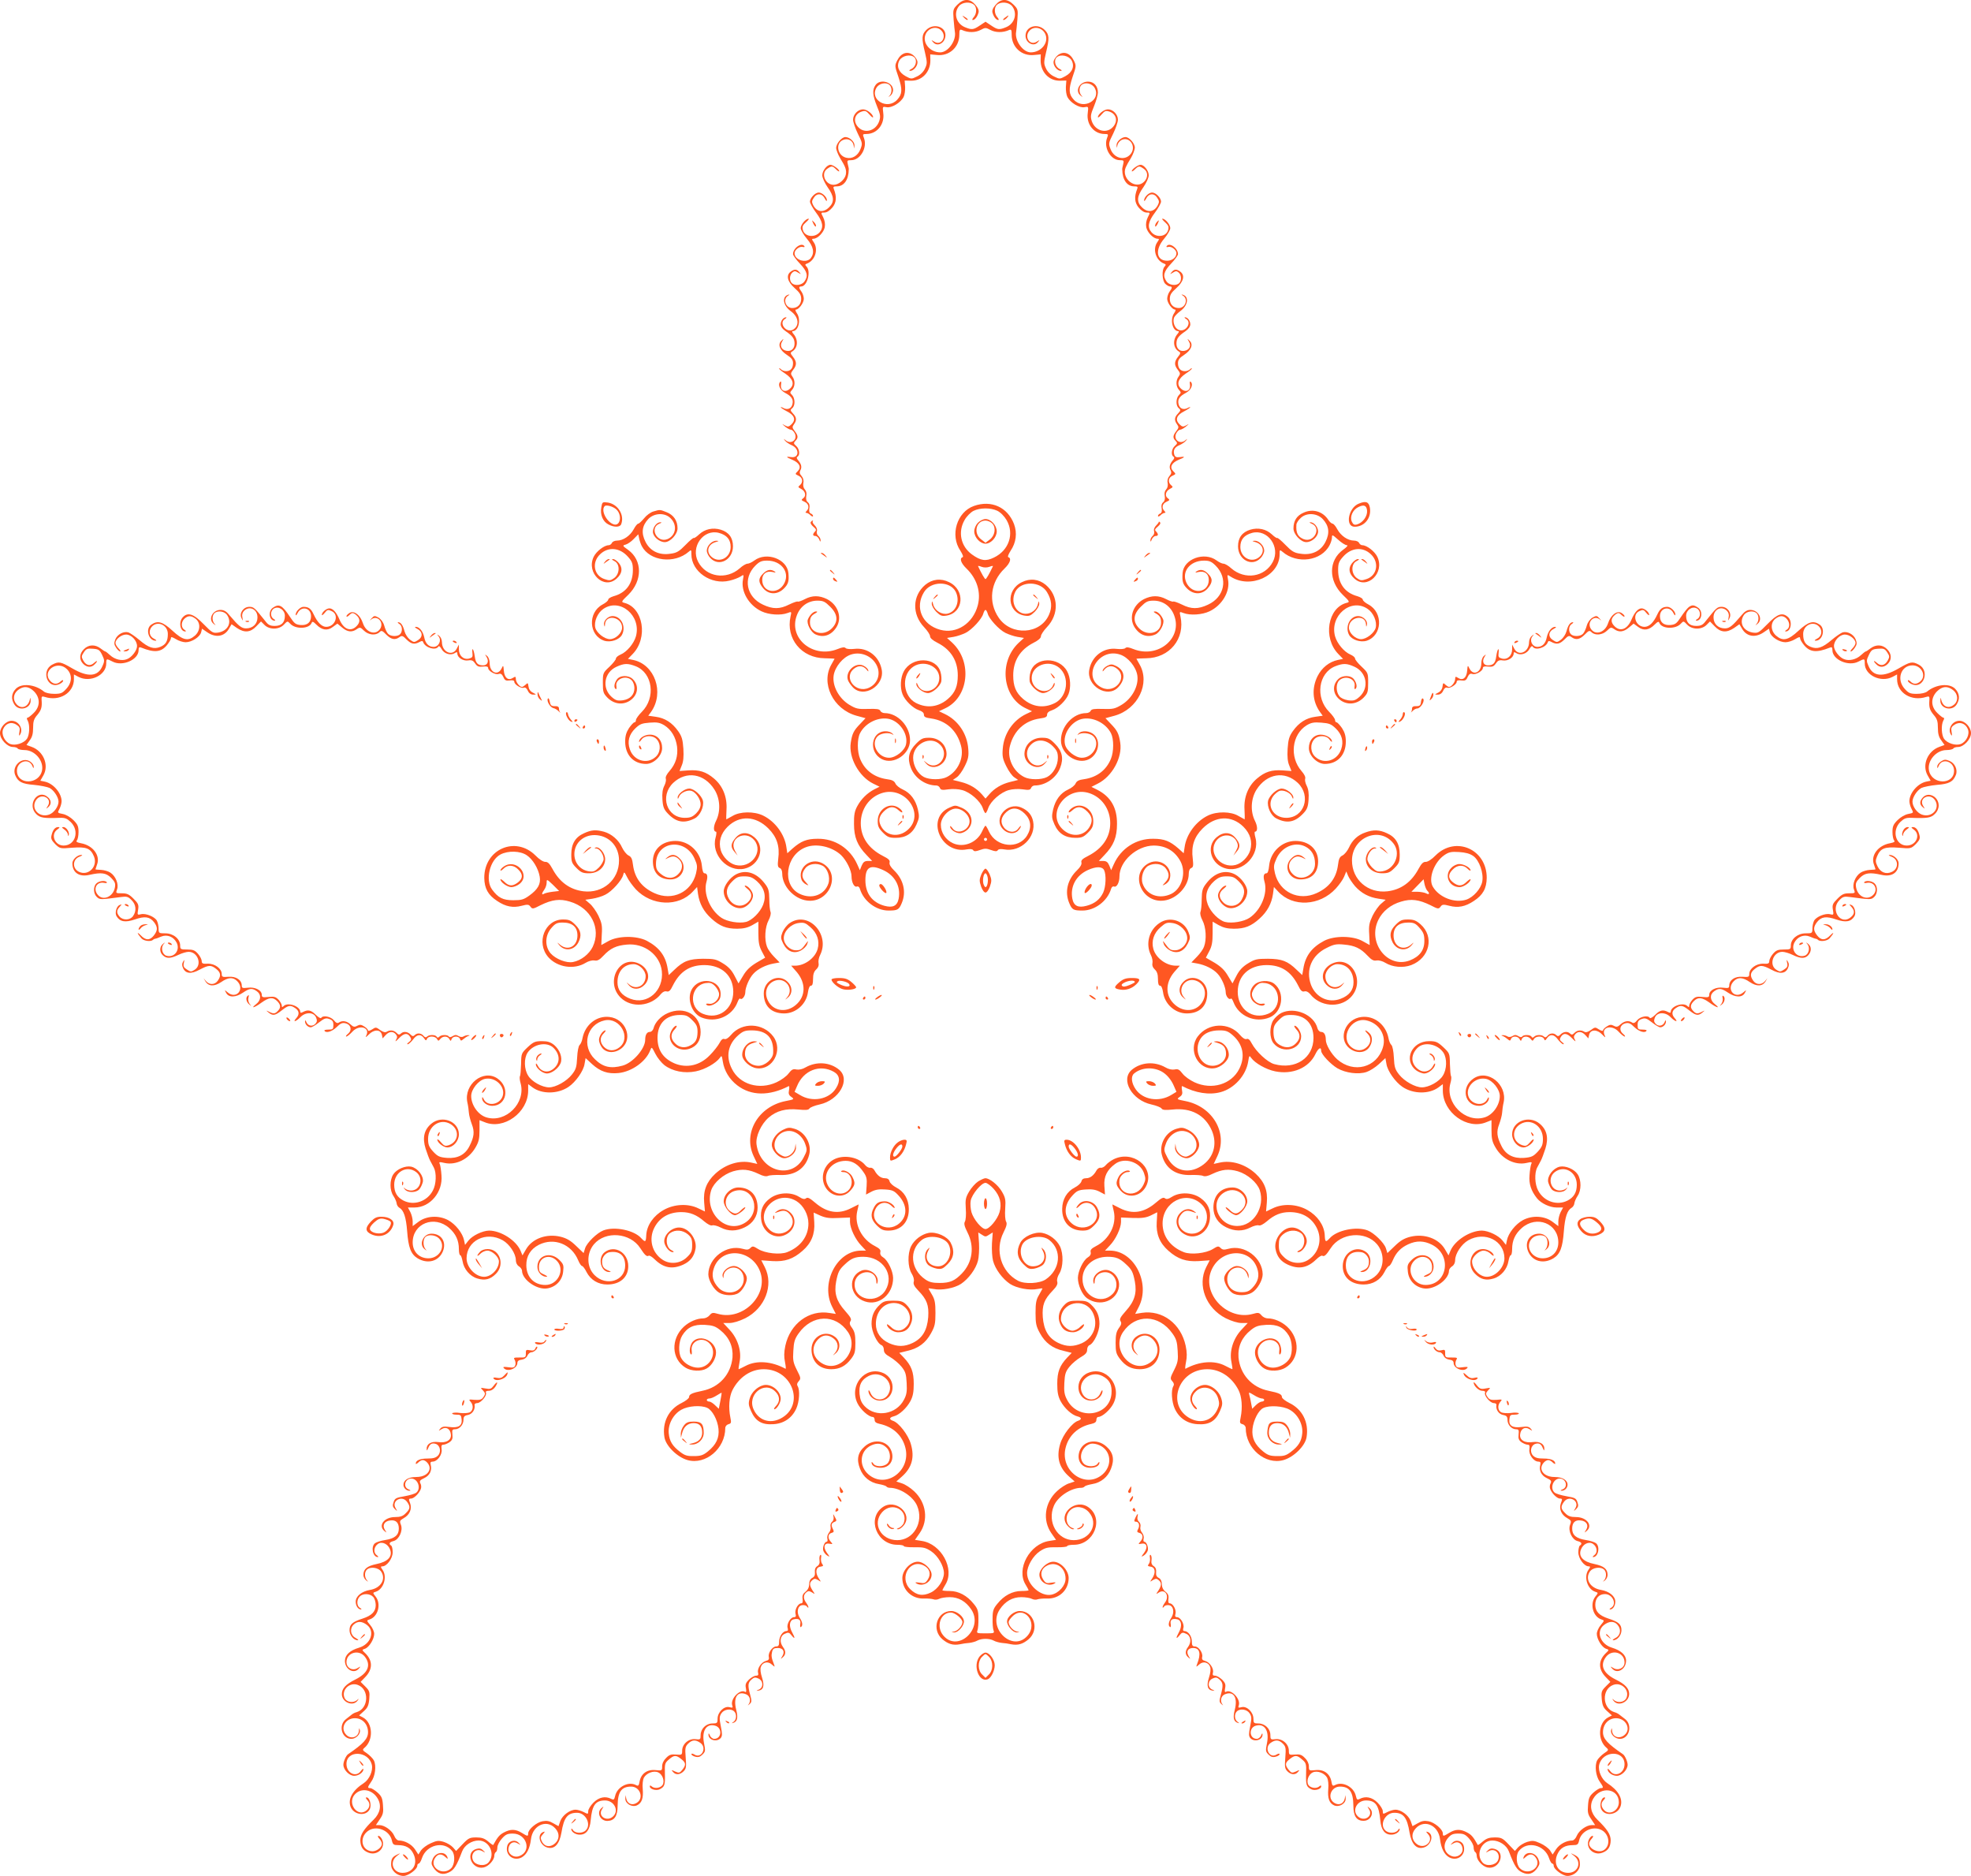 <?xml version="1.0" standalone="no"?>
<!DOCTYPE svg PUBLIC "-//W3C//DTD SVG 20010904//EN"
 "http://www.w3.org/TR/2001/REC-SVG-20010904/DTD/svg10.dtd">
<svg version="1.0" xmlns="http://www.w3.org/2000/svg"
 width="1280pt" height="1218pt" viewBox="0 0 1280 1218"
 preserveAspectRatio="xMidYMid meet">
<g transform="translate(0,1218) scale(0.1,-0.1)"
fill="#ff5722" stroke="none">
<path d="M6218 12150 c-29 -29 -30 -33 -25 -98 3 -38 7 -72 8 -78 11 -57 -44
-134 -95 -134 -66 0 -117 61 -96 115 17 45 74 59 104 26 37 -40 -2 -100 -46
-72 -21 13 -22 13 -9 -2 28 -35 81 -6 81 45 0 57 -80 79 -125 33 -29 -29 -31
-53 -8 -146 15 -65 15 -72 0 -104 -10 -22 -31 -42 -53 -52 -34 -17 -37 -17
-72 2 -46 25 -62 65 -41 103 17 30 70 42 95 21 22 -18 13 -61 -16 -76 -16 -8
-19 -13 -9 -13 24 0 51 35 47 61 -2 12 -15 31 -29 42 -37 27 -78 13 -102 -35
-17 -34 -17 -37 8 -109 26 -79 25 -110 -8 -146 -62 -69 -180 -3 -136 76 16 29
61 40 85 20 17 -14 18 -50 2 -69 -11 -12 -10 -12 5 -1 9 7 17 23 17 36 0 52
-84 76 -114 33 -22 -31 -20 -65 9 -137 23 -55 24 -67 15 -97 -23 -68 -103 -86
-143 -32 -27 36 -15 78 27 93 25 8 31 6 52 -18 13 -16 24 -23 24 -18 0 20 -40
51 -65 51 -33 0 -65 -33 -65 -67 0 -15 14 -56 31 -91 30 -60 31 -64 17 -100
-16 -43 -54 -66 -93 -56 -57 14 -71 93 -21 115 30 14 63 -2 69 -33 l4 -23 2
22 c1 23 -32 53 -59 53 -24 0 -60 -43 -60 -71 1 -13 12 -42 25 -64 37 -60 43
-78 38 -108 -6 -33 -47 -67 -79 -67 -55 0 -85 74 -42 104 29 20 34 20 58 -4
11 -11 20 -16 20 -11 0 12 -40 41 -57 41 -23 0 -53 -39 -53 -68 0 -16 15 -49
35 -78 42 -58 45 -95 10 -129 -37 -38 -80 -33 -104 13 -10 19 -10 28 4 48 20
32 55 29 72 -6 8 -16 13 -19 13 -9 0 20 -31 49 -53 49 -23 0 -57 -36 -57 -59
0 -10 18 -43 40 -72 44 -58 50 -95 23 -127 -33 -38 -98 -29 -109 15 -6 21 -1
31 20 50 15 13 22 23 17 23 -19 0 -51 -39 -51 -61 0 -12 18 -43 40 -69 43 -51
51 -91 26 -125 -27 -37 -106 -15 -106 31 0 21 32 46 52 41 10 -3 16 -1 12 4
-17 28 -74 -11 -74 -51 0 -8 20 -36 45 -62 48 -51 55 -79 29 -116 -17 -24 -62
-30 -82 -10 -17 17 -15 53 4 69 13 11 19 10 37 -1 20 -12 21 -12 8 3 -16 20
-31 21 -55 4 -33 -24 -23 -65 24 -107 34 -30 43 -45 43 -71 0 -35 -23 -59 -58
-59 -43 0 -63 58 -27 80 10 7 11 10 3 7 -45 -11 -37 -70 14 -107 53 -38 59
-96 14 -121 -44 -23 -94 45 -51 70 9 6 12 11 7 11 -18 0 -35 -23 -35 -46 0
-14 12 -31 33 -45 44 -30 57 -48 57 -80 0 -32 -21 -52 -51 -47 -33 5 -47 33
-30 60 12 22 12 22 -4 6 -26 -24 -12 -61 35 -92 31 -20 40 -33 40 -54 0 -33
-16 -52 -45 -52 -12 0 -26 5 -33 12 -7 7 -12 9 -12 5 0 -4 18 -19 40 -33 49
-33 61 -68 32 -96 -30 -30 -65 -16 -60 23 3 18 1 26 -5 20 -18 -18 -2 -54 32
-72 42 -22 55 -43 47 -74 -7 -28 -31 -38 -57 -25 -10 6 -19 8 -19 6 0 -3 18
-15 39 -26 50 -25 61 -55 32 -84 -18 -18 -24 -19 -44 -8 -21 12 -21 12 2 -8
13 -11 30 -20 37 -20 8 0 19 -11 26 -25 19 -42 -27 -74 -62 -42 -12 10 -12 9
-2 -4 7 -9 26 -22 42 -29 53 -22 51 -85 -1 -78 -38 6 -36 0 6 -17 47 -20 61
-49 36 -74 -19 -19 -18 -19 5 -30 27 -12 31 -42 9 -61 -14 -11 -13 -14 7 -24
28 -14 36 -46 14 -61 -14 -11 -13 -13 9 -23 27 -12 33 -40 13 -60 -8 -8 -9
-12 -1 -12 6 0 19 -7 27 -16 9 -8 16 -10 16 -4 0 6 -7 13 -15 16 -9 4 -12 15
-9 33 4 18 0 32 -10 40 -10 8 -13 22 -10 40 4 18 0 33 -9 43 -9 9 -13 25 -10
42 4 17 -1 33 -12 46 -12 13 -14 23 -7 37 11 20 6 40 -15 65 -10 11 -11 18 -4
23 18 10 13 51 -9 70 -17 15 -17 19 -5 32 20 19 19 35 -4 64 -17 22 -17 27 -5
44 19 26 18 45 -6 70 -18 20 -19 23 -5 35 20 16 19 64 -1 85 -15 15 -15 17 0
34 20 22 21 61 2 86 -12 17 -12 22 5 44 24 30 24 52 -1 84 -17 21 -18 27 -7
34 39 22 43 77 9 116 -8 9 -10 17 -4 17 38 0 56 76 26 118 -8 12 -11 22 -5 22
19 0 51 44 51 70 0 14 -7 35 -15 46 -18 24 -19 34 -2 34 39 0 65 97 35 129
-11 11 -10 15 1 19 54 19 78 93 45 140 -13 18 -13 22 -1 22 27 0 66 41 73 74
4 22 0 44 -10 65 -16 31 -16 31 8 31 15 0 34 12 51 32 27 32 30 70 10 121 -6
14 -2 17 19 17 47 0 77 42 78 110 1 3 -2 17 -6 33 -6 25 -4 27 22 27 59 0 106
81 83 143 -10 25 -9 27 15 27 70 0 120 63 110 136 -5 43 -5 43 22 38 32 -6 90
28 110 66 7 14 11 43 10 66 l-3 41 40 -1 c73 -2 128 57 127 134 l-1 37 43 -4
c80 -9 146 50 146 131 0 33 3 37 18 31 39 -18 86 -17 119 0 32 17 34 17 66 0
33 -17 80 -18 120 0 14 6 17 2 17 -31 0 -81 66 -140 146 -131 l43 4 -1 -37
c-1 -77 54 -136 127 -134 l40 1 -3 -41 c-1 -23 3 -52 10 -66 20 -38 78 -72
110 -66 27 5 27 5 22 -38 -10 -73 40 -136 110 -136 24 0 25 -2 15 -27 -23 -62
24 -143 83 -143 26 0 28 -2 22 -27 -4 -16 -7 -30 -6 -33 1 -68 31 -110 78
-110 21 0 25 -3 19 -17 -20 -51 -17 -89 10 -121 17 -20 36 -32 51 -32 24 0 24
0 8 -31 -10 -21 -14 -43 -10 -65 7 -33 46 -74 73 -74 12 0 12 -4 -1 -22 -33
-47 -9 -121 45 -140 11 -4 12 -8 2 -19 -20 -20 -16 -93 5 -112 10 -10 24 -17
30 -17 16 0 15 -11 -3 -34 -8 -11 -15 -32 -15 -46 0 -26 32 -70 51 -70 6 0 3
-10 -5 -22 -30 -42 -12 -118 26 -118 6 0 4 -8 -4 -17 -34 -39 -30 -94 9 -116
11 -7 10 -13 -7 -34 -25 -32 -25 -54 -1 -84 17 -22 17 -27 5 -44 -19 -25 -18
-64 2 -86 15 -17 15 -19 0 -34 -20 -21 -21 -69 -1 -85 14 -12 13 -15 -5 -35
-24 -25 -25 -44 -6 -70 12 -17 12 -22 -5 -44 -23 -29 -24 -45 -4 -64 12 -13
12 -17 -5 -32 -22 -19 -27 -60 -9 -70 7 -5 6 -12 -4 -23 -21 -25 -26 -45 -15
-65 7 -14 5 -24 -7 -37 -11 -13 -16 -29 -12 -46 3 -17 -1 -33 -10 -42 -9 -10
-13 -25 -9 -43 3 -18 0 -32 -10 -40 -10 -8 -14 -22 -10 -40 3 -18 0 -29 -9
-33 -8 -3 -15 -10 -15 -16 0 -6 7 -4 16 4 8 9 21 16 27 16 8 0 7 4 -1 12 -20
20 -14 48 13 60 22 10 23 12 9 23 -22 15 -14 47 14 61 20 10 21 13 7 24 -22
19 -18 49 9 61 23 11 24 11 5 30 -25 25 -11 54 36 74 43 17 44 23 6 17 -22 -3
-30 1 -35 16 -9 28 2 49 34 62 16 7 35 20 42 29 10 13 10 14 -2 4 -35 -32 -81
0 -62 42 7 14 18 25 26 25 7 0 24 9 37 20 23 20 23 20 2 8 -20 -11 -26 -10
-44 8 -29 29 -18 59 32 84 21 11 39 23 39 26 0 2 -9 0 -19 -6 -26 -13 -50 -3
-57 25 -8 31 5 52 47 74 34 18 50 54 32 72 -6 6 -8 -2 -5 -20 5 -39 -30 -53
-60 -23 -29 28 -17 63 32 96 22 14 40 29 40 33 0 4 -5 2 -12 -5 -7 -7 -21 -12
-33 -12 -29 0 -45 19 -45 52 0 21 9 34 40 54 47 31 61 68 35 92 -16 16 -16 16
-4 -6 17 -27 3 -55 -30 -60 -30 -5 -51 15 -51 47 0 32 13 50 58 80 20 14 32
31 32 45 0 23 -17 46 -35 46 -5 0 -2 -5 8 -11 42 -25 -8 -93 -52 -69 -23 12
-36 49 -27 77 4 10 22 29 41 43 51 37 59 96 14 107 -8 3 -7 0 4 -7 35 -22 15
-80 -28 -80 -35 0 -58 24 -58 59 0 26 9 41 43 71 47 42 57 83 24 107 -24 17
-39 16 -55 -4 -13 -15 -12 -15 8 -3 18 11 24 12 37 1 19 -16 21 -52 4 -69 -20
-20 -65 -14 -82 10 -26 37 -19 65 29 116 25 26 45 54 45 62 0 40 -57 79 -74
51 -4 -5 2 -7 12 -4 20 5 52 -20 52 -41 0 -27 -28 -49 -60 -49 -71 0 -81 71
-20 143 22 26 40 57 40 69 0 22 -32 61 -51 61 -5 0 2 -10 17 -23 21 -19 26
-29 20 -50 -11 -44 -76 -53 -108 -15 -28 32 -22 69 22 127 22 29 40 62 40 72
0 24 -34 59 -58 59 -22 0 -52 -30 -52 -51 0 -8 6 -3 13 11 17 35 52 38 72 6
14 -20 14 -29 4 -48 -24 -46 -67 -51 -104 -13 -35 34 -32 71 10 129 20 29 35
62 35 78 0 29 -30 68 -53 68 -17 0 -57 -29 -57 -41 0 -5 9 0 20 11 24 24 29
24 58 4 28 -19 29 -57 2 -84 -55 -55 -151 22 -119 94 5 12 20 39 34 61 13 22
24 52 25 66 0 27 -36 69 -61 69 -26 0 -59 -30 -58 -53 2 -21 2 -21 6 1 3 13
15 28 28 34 49 22 93 -38 62 -86 -35 -53 -111 -38 -135 26 -14 36 -13 40 17
100 17 35 31 76 31 91 0 34 -32 67 -65 67 -25 0 -65 -31 -65 -51 0 -5 11 2 24
18 21 24 27 26 52 18 42 -15 54 -57 27 -93 -40 -54 -120 -36 -143 32 -9 30 -8
42 15 97 14 34 25 74 25 88 0 42 -26 71 -64 71 -56 0 -88 -61 -48 -91 14 -11
15 -11 5 1 -17 19 -16 55 1 69 24 20 69 9 85 -20 44 -79 -74 -145 -136 -76
-33 36 -34 67 -8 146 25 72 25 75 8 109 -24 48 -65 62 -102 35 -14 -11 -27
-30 -29 -42 -4 -26 23 -61 47 -61 10 0 7 5 -9 13 -29 15 -38 58 -16 76 25 21
78 9 95 -21 21 -38 5 -78 -41 -103 -35 -19 -38 -19 -72 -2 -22 10 -43 30 -53
52 -15 32 -15 39 0 104 23 93 21 117 -8 146 -47 47 -125 24 -125 -37 0 -47 54
-75 81 -41 13 15 12 15 -9 2 -44 -28 -83 32 -46 72 30 33 87 19 104 -26 21
-54 -30 -115 -96 -115 -51 0 -106 77 -95 134 1 6 5 40 8 78 5 65 4 69 -25 98
-41 41 -81 40 -116 -1 -19 -22 -25 -38 -20 -53 8 -27 24 -46 37 -46 5 0 3 8
-6 18 -21 23 -22 66 -1 82 25 21 75 16 96 -9 37 -46 19 -113 -37 -137 -46 -19
-56 -18 -99 11 l-36 24 -36 -24 c-43 -29 -53 -30 -99 -11 -56 24 -74 91 -37
137 21 25 71 30 96 9 21 -16 20 -59 -1 -82 -9 -10 -11 -18 -6 -18 13 0 29 19
37 46 5 15 -1 31 -20 53 -35 41 -75 42 -116 1z"/>
<path d="M6262 12064 c10 -10 20 -16 22 -13 3 3 -5 11 -17 18 -21 13 -21 12
-5 -5z"/>
<path d="M6526 12065 c-11 -8 -15 -15 -9 -15 6 0 16 7 23 15 16 19 11 19 -14
0z"/>
<path d="M5282 10728 c7 -15 15 -23 17 -17 2 6 -4 18 -13 27 -15 15 -15 15 -4
-10z"/>
<path d="M7510 10735 c-6 -8 -10 -19 -8 -24 1 -6 8 1 15 14 13 28 11 31 -7 10z"/>
<path d="M3905 8886 c-9 -47 10 -93 46 -111 37 -20 75 -19 83 1 23 59 -20 130
-86 141 -36 5 -37 4 -43 -31z m97 -13 c39 -35 28 -110 -15 -98 -47 14 -87 92
-60 119 10 10 54 -2 75 -21z"/>
<path d="M8824 8910 c-68 -27 -90 -150 -27 -150 65 0 111 58 99 125 -7 37 -26
44 -72 25z m54 -46 c3 -36 -28 -78 -65 -89 -18 -5 -25 -1 -34 18 -14 31 5 76
41 94 37 19 55 12 58 -23z"/>
<path d="M6325 8895 c-111 -39 -157 -190 -88 -291 15 -24 21 -40 14 -42 -21
-7 -11 -38 25 -73 69 -66 96 -155 74 -239 -31 -118 -138 -188 -244 -159 -118
32 -167 145 -105 245 44 72 168 73 205 3 30 -59 5 -129 -51 -143 -37 -9 -83
18 -94 57 -7 26 -9 28 -10 9 -1 -14 12 -36 29 -54 27 -26 36 -30 67 -25 112
19 123 166 17 217 -54 27 -110 20 -155 -17 -84 -71 -88 -191 -7 -276 21 -22
38 -48 38 -58 0 -12 17 -27 49 -43 86 -44 131 -116 131 -211 0 -70 -17 -112
-63 -152 -62 -54 -137 -64 -209 -27 -81 42 -96 170 -27 228 68 57 179 16 179
-66 0 -83 -110 -118 -140 -45 -6 16 -9 18 -9 5 -1 -22 45 -58 75 -58 30 0 80
44 87 76 2 15 1 41 -5 60 -27 100 -187 103 -239 4 -21 -39 -25 -104 -8 -147
15 -40 67 -91 106 -104 22 -7 33 -17 33 -29 0 -15 10 -20 48 -25 97 -14 167
-78 193 -177 21 -77 -19 -166 -92 -203 -36 -19 -112 -19 -149 0 -40 21 -70 74
-70 125 0 91 114 147 175 85 69 -68 -16 -179 -89 -117 -21 17 -21 17 -2 -5 48
-57 145 0 132 76 -8 54 -54 91 -112 91 -40 0 -51 -5 -84 -38 -48 -48 -59 -95
-35 -157 25 -66 95 -115 166 -115 9 0 20 -7 23 -16 5 -13 15 -15 55 -9 27 4
66 2 90 -5 52 -14 116 -70 133 -116 6 -19 15 -34 18 -34 3 0 12 15 18 34 17
46 81 102 133 116 24 7 63 9 90 5 40 -6 50 -4 55 9 3 9 14 16 23 16 71 0 141
49 166 115 24 62 13 109 -35 157 -33 33 -44 38 -84 38 -58 0 -104 -37 -112
-91 -13 -76 84 -133 132 -76 19 22 19 22 -2 5 -73 -62 -158 49 -89 117 38 39
97 35 141 -9 28 -28 34 -42 34 -76 0 -51 -30 -104 -70 -125 -37 -19 -113 -19
-149 0 -73 37 -113 126 -92 203 26 99 96 163 194 177 37 5 47 10 47 25 0 12
11 22 33 29 39 13 91 64 106 104 17 43 13 108 -8 147 -52 99 -212 96 -239 -4
-6 -19 -7 -45 -5 -60 7 -32 57 -76 87 -76 30 0 76 36 75 58 0 13 -3 11 -9 -5
-30 -73 -140 -38 -140 45 0 82 111 123 179 66 69 -58 54 -186 -27 -228 -72
-37 -147 -27 -209 27 -46 40 -63 82 -63 152 0 95 45 167 131 211 32 16 49 31
49 43 0 10 17 36 38 58 81 85 77 205 -7 276 -45 37 -101 44 -155 17 -106 -51
-95 -198 17 -217 31 -5 40 -1 67 25 17 18 30 40 29 54 -1 19 -3 17 -10 -9 -6
-21 -21 -38 -39 -48 -78 -41 -149 49 -106 134 37 70 161 69 205 -3 31 -51 36
-98 13 -148 -56 -128 -245 -138 -326 -19 -70 102 -54 232 38 320 36 35 46 66
25 73 -7 2 -1 18 14 42 36 53 44 115 22 174 -42 109 -147 157 -260 117z m151
-31 c21 -10 45 -34 61 -61 51 -88 16 -196 -82 -243 -53 -26 -86 -21 -143 20
-73 53 -93 147 -47 225 13 23 39 49 57 58 43 21 111 21 154 1z m-50 -364 c14
6 24 7 22 3 -23 -49 -43 -83 -48 -83 -5 0 -25 34 -48 83 -2 4 8 3 22 -3 17 -6
35 -6 52 0z m-12 -303 c8 -34 73 -105 115 -126 20 -10 55 -22 78 -26 l43 -7
-35 -32 c-132 -125 -105 -356 49 -426 l38 -18 -38 -18 c-86 -41 -145 -128
-152 -226 -4 -48 0 -67 23 -113 15 -31 38 -63 52 -72 l25 -17 -52 -13 c-57
-14 -103 -42 -137 -82 l-23 -26 -22 26 c-35 40 -81 68 -138 82 l-52 13 25 17
c14 9 37 41 52 72 23 46 27 65 23 113 -7 98 -66 185 -152 226 l-38 18 38 18
c154 70 181 301 49 426 l-35 32 43 7 c23 4 58 16 78 26 42 21 107 92 115 126
4 13 10 23 14 23 4 0 10 -10 14 -23z"/>
<path d="M6350 8785 c-14 -15 -23 -37 -23 -55 0 -39 38 -80 73 -80 35 0 73 41
73 80 0 39 -38 80 -73 80 -15 0 -36 -11 -50 -25z m94 -4 c26 -28 17 -79 -16
-104 l-28 -21 -27 21 c-54 39 -35 123 27 123 15 0 35 -9 44 -19z"/>
<path d="M4243 8859 c-18 -5 -45 -25 -60 -44 -16 -19 -33 -35 -38 -35 -6 0
-19 -16 -30 -37 -23 -42 -68 -73 -108 -73 -15 0 -30 -7 -33 -15 -4 -8 -13 -15
-21 -15 -29 0 -81 -40 -98 -76 -49 -105 67 -215 149 -141 36 32 42 67 16 100
-12 15 -29 27 -38 27 -12 0 -9 -4 8 -13 37 -18 36 -82 -1 -110 -24 -17 -31
-18 -63 -7 -70 23 -85 109 -28 162 53 50 128 43 181 -18 26 -29 31 -43 31 -85
0 -88 -44 -148 -125 -170 -19 -6 -35 -15 -35 -22 0 -7 -16 -21 -37 -32 -97
-52 -90 -201 11 -235 41 -13 98 6 115 38 29 54 -6 122 -61 122 -30 0 -61 -32
-55 -57 4 -16 5 -15 6 3 4 69 111 49 111 -21 0 -35 -42 -75 -79 -75 -35 0 -86
40 -95 74 -10 40 15 98 53 123 108 73 247 -45 211 -178 -13 -47 -59 -102 -100
-119 -16 -7 -30 -18 -30 -26 0 -7 -19 -31 -42 -53 -42 -39 -43 -41 -43 -105 0
-60 3 -68 31 -97 41 -40 96 -48 142 -20 55 35 65 98 22 141 -28 28 -84 27
-104 -2 -18 -25 -21 -54 -7 -62 4 -3 6 5 4 18 -10 48 65 77 100 38 10 -10 17
-32 17 -49 0 -44 -28 -73 -76 -80 -35 -4 -46 -1 -73 23 -64 58 -47 159 33 195
50 23 74 23 125 3 110 -44 131 -204 39 -296 -21 -21 -38 -45 -38 -53 0 -8 -4
-15 -10 -15 -5 0 -21 -17 -35 -37 -18 -28 -25 -51 -25 -88 0 -87 54 -145 136
-145 50 0 104 53 104 103 0 51 -32 87 -79 87 -36 0 -71 -23 -71 -46 0 -4 7 2
16 14 20 29 74 30 99 2 29 -32 25 -88 -9 -116 -56 -49 -142 -22 -166 52 -17
50 -5 95 35 134 30 29 43 34 94 38 49 4 66 0 95 -17 46 -29 75 -78 83 -139 7
-61 -9 -112 -49 -158 -18 -20 -28 -40 -24 -50 3 -8 -1 -29 -10 -46 -11 -22
-15 -49 -12 -90 3 -47 10 -64 34 -89 54 -58 106 -68 175 -33 35 17 62 76 54
114 -8 35 -58 80 -89 80 -30 0 -76 -36 -75 -58 0 -12 3 -10 9 6 11 26 54 45
81 37 28 -9 59 -54 59 -87 0 -19 -10 -40 -29 -59 -24 -23 -38 -29 -74 -29
-117 0 -164 142 -75 227 85 80 202 61 268 -44 37 -59 41 -141 10 -203 -18 -36
-18 -70 0 -70 4 0 3 -18 -3 -39 -30 -111 79 -226 188 -201 100 23 137 143 64
204 -44 37 -90 35 -123 -5 -31 -37 -33 -59 -6 -90 l20 -24 -17 31 c-44 81 69
140 127 67 59 -76 -25 -184 -124 -159 -40 10 -82 52 -95 95 -16 55 -1 108 44
153 77 76 182 72 265 -11 55 -55 75 -115 64 -197 -5 -44 -3 -55 10 -60 10 -4
16 -18 16 -37 0 -80 76 -163 160 -174 147 -20 227 176 99 243 -77 39 -163 -32
-133 -110 4 -9 16 -22 28 -28 21 -10 20 -10 -1 14 -29 30 -29 58 -2 92 22 28
73 35 111 15 32 -17 51 -74 38 -115 -25 -75 -108 -105 -186 -68 -119 56 -93
253 39 303 69 27 170 4 229 -51 35 -34 68 -100 68 -138 0 -40 18 -73 35 -66 8
3 17 -4 20 -17 24 -78 105 -139 185 -139 59 0 68 5 86 48 31 73 12 153 -50
213 -22 21 -32 39 -29 51 4 14 -6 24 -44 43 -93 48 -143 121 -143 212 0 91 54
168 135 195 154 51 286 -137 169 -239 -58 -51 -140 -39 -173 26 -18 35 -13 63
18 94 35 35 66 37 98 7 13 -12 23 -16 23 -10 0 6 -10 18 -22 26 -59 42 -138
-7 -138 -84 0 -34 6 -48 34 -76 29 -29 41 -34 83 -34 65 0 109 28 135 87 18
41 19 52 9 97 -15 63 -48 107 -98 130 -21 9 -43 27 -48 39 -7 16 -22 24 -56
28 -82 12 -143 58 -173 131 -20 47 -20 130 -1 167 35 69 123 110 193 92 68
-19 120 -98 106 -163 -8 -41 -67 -88 -110 -88 -74 0 -122 92 -74 140 21 21 77
27 98 10 7 -5 6 -3 -2 7 -9 9 -29 16 -47 15 -93 -2 -110 -136 -22 -181 77 -39
183 32 183 123 0 91 -80 176 -165 176 -12 0 -25 7 -28 15 -5 11 -23 14 -80 12
-66 -2 -78 1 -123 28 -67 42 -110 122 -100 190 9 56 60 118 112 135 72 24 153
-17 175 -89 15 -51 -8 -103 -57 -126 -87 -41 -171 67 -97 124 29 23 59 20 82
-8 10 -13 12 -13 9 -1 -3 8 -16 21 -31 28 -51 25 -118 -36 -101 -92 3 -11 18
-33 32 -48 70 -75 208 9 188 114 -16 87 -92 145 -177 135 -27 -3 -51 -1 -57 5
-8 8 -22 6 -52 -6 -160 -64 -322 70 -265 219 22 59 73 95 133 95 38 0 50 -6
83 -39 51 -50 54 -98 10 -142 -54 -53 -141 -29 -141 39 0 32 8 45 35 60 15 9
16 11 4 12 -18 0 -42 -25 -53 -53 -9 -26 20 -82 50 -96 51 -23 101 -7 135 45
40 62 13 146 -60 184 -51 25 -96 25 -144 0 -21 -11 -41 -18 -46 -16 -4 3 -29
-6 -56 -19 -61 -31 -106 -31 -170 -1 -108 50 -132 171 -50 253 27 27 41 33 77
33 90 0 147 -72 113 -144 -38 -80 -145 -66 -145 19 0 40 27 60 68 51 20 -5 23
-4 12 4 -25 16 -49 12 -75 -15 -32 -31 -31 -56 1 -94 36 -43 93 -44 135 -2 28
28 34 48 29 100 -8 91 -141 141 -221 82 -16 -12 -36 -21 -45 -21 -9 0 -32 -13
-50 -30 -88 -77 -218 -57 -270 42 -51 97 34 215 135 188 51 -14 76 -43 76 -91
0 -71 -75 -109 -125 -64 -36 33 -23 80 26 95 24 7 25 8 7 9 -30 1 -63 -33 -63
-64 0 -14 11 -37 25 -50 56 -57 145 -9 145 78 0 56 -27 92 -80 108 -51 15
-102 4 -139 -30 -17 -16 -32 -26 -35 -24 -3 3 -27 -17 -54 -45 -41 -42 -57
-52 -97 -57 -74 -12 -133 17 -163 77 -29 57 -23 104 18 148 38 40 108 43 145
5 46 -45 34 -114 -22 -136 -67 -25 -117 74 -51 101 15 5 17 9 7 9 -23 1 -49
-31 -49 -62 0 -31 42 -67 77 -67 36 0 83 51 83 90 0 49 -25 86 -70 104 -45 18
-43 18 -87 5z m-75 -225 c52 -98 212 -117 305 -36 16 14 17 13 17 -17 0 -112
128 -201 248 -171 26 6 57 18 70 26 23 15 23 15 17 -19 -15 -77 38 -167 120
-206 48 -23 126 -28 170 -11 26 10 26 9 19 -22 -32 -145 71 -271 223 -272 35
-1 63 -2 63 -3 0 -1 -9 -17 -20 -36 -72 -123 10 -292 162 -334 l59 -16 -34
-36 c-44 -45 -53 -65 -62 -123 -15 -97 53 -220 146 -266 l41 -20 -34 -17 c-46
-24 -86 -63 -111 -110 -17 -31 -22 -57 -21 -115 0 -86 22 -140 82 -202 l36
-38 -27 0 c-22 0 -31 -7 -41 -30 l-12 -30 -17 38 c-46 103 -145 168 -257 166
-71 0 -108 -15 -164 -64 l-33 -30 -6 39 c-11 83 -73 168 -152 206 -58 28 -149
27 -198 -3 -21 -12 -39 -22 -40 -22 -1 0 -1 29 1 64 5 81 -24 153 -81 201 -52
44 -95 58 -167 53 l-57 -4 14 35 c11 25 14 58 11 109 -4 60 -10 81 -34 115
-39 55 -86 85 -145 93 l-49 7 19 26 c87 125 23 307 -117 336 l-34 7 31 32
c101 104 69 301 -55 332 -21 5 -19 9 26 52 93 91 93 224 -1 292 -37 26 -38 28
-16 34 12 3 36 19 52 36 l30 31 6 -28 c3 -15 11 -38 17 -49z m1567 -2103 c77
-35 116 -107 101 -186 -9 -47 -38 -61 -93 -46 -79 22 -123 80 -123 166 0 86
32 104 115 66z"/>
<path d="M5710 6431 c0 -15 38 -56 45 -49 9 9 -21 58 -35 58 -6 0 -10 -4 -10
-9z"/>
<path d="M8465 8851 c-44 -19 -65 -53 -65 -102 0 -38 48 -89 83 -89 37 0 77
36 77 69 0 29 -27 61 -51 60 -8 0 -4 -4 9 -9 66 -27 16 -126 -51 -101 -38 15
-52 40 -48 94 0 10 12 29 26 42 37 38 107 35 145 -5 41 -44 47 -91 18 -148
-30 -60 -89 -89 -163 -77 -40 5 -56 15 -97 57 -27 28 -51 48 -54 45 -3 -2 -18
8 -35 24 -37 34 -88 45 -139 30 -53 -16 -80 -52 -80 -108 0 -87 89 -135 145
-78 14 13 25 36 25 50 0 31 -33 65 -62 64 -19 -1 -18 -2 6 -9 49 -15 62 -62
26 -95 -50 -45 -125 -7 -125 64 0 48 25 77 76 91 101 27 186 -91 135 -188 -52
-99 -182 -119 -270 -42 -18 17 -41 30 -50 30 -9 0 -29 9 -45 21 -80 59 -214
10 -221 -81 -4 -54 1 -73 29 -101 42 -42 99 -41 135 2 32 38 33 63 1 94 -26
27 -50 31 -75 15 -11 -8 -8 -9 12 -4 41 9 68 -11 68 -51 0 -85 -107 -99 -145
-19 -34 72 23 144 114 144 35 0 49 -6 76 -33 82 -82 58 -203 -50 -253 -64 -30
-109 -30 -170 1 -27 13 -52 22 -56 19 -5 -2 -25 5 -46 16 -48 25 -93 25 -144
0 -73 -38 -100 -122 -60 -184 34 -52 84 -68 135 -45 30 14 59 70 50 96 -11 28
-35 53 -53 53 -12 -1 -11 -3 4 -12 27 -15 35 -28 35 -60 0 -68 -87 -92 -141
-39 -44 44 -41 92 10 142 33 33 45 39 83 39 60 0 111 -36 133 -95 57 -149
-105 -283 -265 -219 -30 12 -44 14 -52 6 -6 -6 -30 -8 -57 -5 -85 10 -161 -48
-177 -135 -20 -105 118 -189 188 -114 49 52 44 108 -12 137 -26 13 -35 14 -57
3 -15 -7 -28 -20 -31 -28 -3 -12 -1 -12 9 1 23 28 53 31 82 8 74 -57 -10 -165
-97 -124 -135 64 -26 263 118 215 52 -17 103 -79 112 -135 10 -68 -33 -148
-100 -190 -45 -27 -57 -30 -123 -28 -57 2 -75 -1 -80 -12 -3 -8 -16 -15 -29
-15 -85 0 -164 -86 -164 -177 0 -91 106 -161 183 -122 60 31 78 116 33 158
-28 27 -81 31 -102 8 -8 -10 -9 -12 -2 -7 21 17 77 11 98 -10 48 -48 0 -140
-74 -140 -43 0 -102 47 -110 88 -14 65 38 144 106 163 70 18 158 -23 193 -92
19 -37 19 -120 -1 -167 -30 -73 -91 -119 -173 -131 -34 -4 -49 -12 -56 -28 -5
-12 -27 -30 -48 -39 -50 -23 -83 -67 -98 -130 -10 -45 -9 -56 9 -97 26 -59 70
-87 136 -87 41 0 53 5 82 34 28 28 34 42 34 76 0 77 -79 126 -138 84 -12 -8
-22 -20 -22 -26 0 -6 10 -2 23 10 32 30 63 28 98 -7 31 -31 36 -59 18 -94 -33
-65 -115 -77 -173 -26 -117 102 15 290 169 239 81 -27 135 -104 135 -195 0
-91 -50 -164 -143 -212 -38 -19 -48 -29 -44 -43 3 -12 -7 -30 -29 -51 -62 -60
-81 -140 -50 -213 18 -43 27 -48 86 -48 80 0 161 61 185 139 3 13 12 20 20 17
17 -7 35 26 35 66 0 98 112 199 222 200 79 0 139 -36 175 -104 38 -73 8 -177
-61 -210 -78 -37 -161 -7 -186 68 -13 41 6 98 38 115 38 20 89 13 111 -15 27
-34 27 -62 -1 -92 -22 -24 -23 -24 -2 -14 12 6 24 19 28 28 30 78 -56 149
-133 110 -128 -67 -48 -263 99 -243 84 11 160 94 160 174 0 19 6 33 16 37 13
5 15 16 10 60 -11 82 9 142 64 197 83 83 188 87 265 11 45 -45 60 -98 44 -153
-13 -43 -55 -85 -95 -95 -99 -25 -183 83 -124 159 37 47 109 43 132 -9 10 -22
9 -32 -5 -58 l-17 -31 20 24 c27 31 25 53 -6 90 -33 40 -79 42 -123 5 -73 -61
-36 -181 64 -204 109 -25 218 90 188 201 -6 21 -7 39 -3 39 18 0 18 34 0 70
-31 62 -27 144 10 203 67 105 183 124 268 44 89 -85 42 -227 -75 -227 -84 0
-131 81 -83 143 11 14 29 28 39 32 27 8 70 -11 81 -37 6 -16 9 -18 9 -6 1 22
-45 58 -75 58 -31 0 -81 -45 -89 -80 -8 -38 19 -97 54 -114 69 -35 121 -25
175 33 24 25 31 42 34 89 3 41 -1 68 -12 90 -9 17 -13 38 -10 46 4 10 -6 30
-24 50 -79 91 -63 237 34 297 29 17 46 21 95 17 51 -4 64 -9 94 -38 40 -39 52
-84 35 -134 -24 -74 -110 -101 -166 -52 -34 28 -38 84 -9 116 25 28 79 27 99
-2 9 -12 16 -18 16 -12 0 21 -37 44 -73 44 -45 0 -77 -37 -77 -87 0 -50 54
-103 104 -103 82 0 136 58 136 145 0 37 -7 60 -25 88 -14 20 -30 37 -35 37 -6
0 -10 7 -10 15 0 8 -17 32 -38 53 -92 92 -71 252 39 296 51 20 75 20 125 -3
80 -36 97 -137 33 -195 -27 -24 -38 -27 -73 -23 -25 4 -48 14 -58 27 -23 29
-23 82 0 103 40 36 108 9 99 -39 -2 -13 0 -21 4 -18 14 8 11 37 -7 62 -20 29
-76 30 -104 2 -43 -43 -33 -106 22 -141 46 -28 101 -20 142 20 28 29 31 37 31
97 0 64 -1 66 -42 105 -24 22 -43 46 -43 53 0 8 -14 19 -30 26 -41 17 -87 72
-100 119 -36 133 103 251 211 178 38 -25 63 -83 53 -123 -9 -34 -60 -74 -95
-74 -37 0 -79 40 -79 75 0 70 107 90 111 21 1 -18 2 -19 6 -3 7 26 -25 57 -57
57 -53 0 -87 -69 -59 -122 17 -32 74 -51 115 -38 101 34 108 183 11 235 -21
11 -37 25 -37 32 0 7 -16 16 -35 22 -81 22 -125 82 -125 170 0 42 5 56 31 85
53 61 128 68 181 18 57 -53 42 -139 -28 -162 -32 -11 -39 -10 -63 7 -37 28
-38 92 -1 110 17 9 20 13 8 13 -9 0 -26 -12 -38 -27 -26 -33 -20 -68 16 -100
82 -74 198 36 149 141 -17 36 -69 76 -98 76 -8 0 -17 7 -21 15 -3 8 -18 15
-33 15 -40 0 -85 31 -108 73 -11 21 -25 37 -31 37 -6 0 -19 11 -28 25 -36 55
-101 74 -161 46z m282 -211 c9 0 0 -12 -24 -29 -96 -69 -97 -201 -3 -293 45
-43 47 -47 26 -52 -124 -31 -156 -228 -55 -332 l31 -32 -34 -7 c-56 -12 -104
-50 -132 -106 -38 -78 -33 -161 15 -230 l19 -26 -49 -7 c-59 -8 -106 -38 -145
-93 -24 -34 -30 -55 -34 -115 -3 -51 0 -84 11 -109 l14 -35 -57 4 c-72 5 -115
-9 -167 -53 -57 -48 -86 -120 -81 -201 2 -35 2 -64 1 -64 -1 0 -19 10 -40 22
-49 30 -140 31 -198 3 -79 -38 -141 -123 -152 -206 l-6 -39 -33 30 c-56 49
-93 64 -164 64 -112 2 -211 -63 -257 -166 l-17 -38 -12 30 c-10 23 -19 30 -41
30 l-27 0 36 38 c60 62 82 116 82 202 1 105 -40 177 -128 222 l-38 19 41 21
c93 46 161 169 146 266 -9 58 -18 78 -62 123 l-34 36 59 16 c152 42 234 211
162 334 -11 19 -20 35 -20 36 0 1 28 2 63 3 152 1 255 127 223 272 -7 31 -7
32 19 22 44 -17 122 -12 170 11 82 39 135 129 120 206 -6 34 -6 34 17 19 128
-82 318 4 318 145 0 30 1 31 18 17 95 -83 254 -61 307 43 8 15 15 38 15 50 0
19 3 18 40 -15 22 -20 47 -36 57 -36z m-1577 -2109 c15 -30 12 -109 -6 -147
-21 -44 -55 -71 -107 -85 -55 -15 -84 -1 -93 46 -15 79 24 151 101 186 53 24
92 24 105 0z"/>
<path d="M7054 6415 c-9 -14 -13 -29 -9 -33 7 -7 45 34 45 49 0 18 -20 9 -36
-16z"/>
<path d="M5265 8790 c-4 -6 4 -19 17 -30 18 -15 21 -21 11 -31 -17 -17 -16
-29 2 -29 9 0 20 -10 25 -22 6 -16 9 -18 9 -7 1 9 -6 22 -14 29 -9 7 -13 21
-10 31 4 11 -2 26 -14 38 -10 10 -17 22 -13 25 3 3 3 6 -1 6 -3 0 -9 -5 -12
-10z"/>
<path d="M7526 8793 c1 -3 -7 -14 -17 -24 -12 -12 -18 -27 -14 -38 3 -10 -1
-24 -10 -31 -8 -7 -15 -20 -14 -29 0 -11 3 -9 9 7 5 12 16 22 25 22 18 0 19
12 3 29 -11 10 -8 16 11 32 15 13 20 23 14 28 -5 5 -9 6 -7 4z"/>
<path d="M5331 8587 c2 -1 13 -9 24 -17 19 -14 19 -14 6 3 -7 9 -18 17 -24 17
-6 0 -8 -1 -6 -3z"/>
<path d="M7439 8573 c-13 -17 -13 -17 6 -3 11 8 22 16 24 17 2 2 0 3 -6 3 -6
0 -17 -8 -24 -17z"/>
<path d="M3929 8533 c-13 -17 -13 -17 6 -3 11 8 22 16 24 17 2 2 0 3 -6 3 -6
0 -17 -8 -24 -17z"/>
<path d="M8841 8547 c2 -1 13 -9 24 -17 19 -14 19 -14 6 3 -7 9 -18 17 -24 17
-6 0 -8 -1 -6 -3z"/>
<path d="M5390 8476 c0 -2 8 -10 18 -17 15 -13 16 -12 3 4 -13 16 -21 21 -21
13z"/>
<path d="M7389 8463 c-13 -16 -12 -17 4 -4 9 7 17 15 17 17 0 8 -8 3 -21 -13z"/>
<path d="M5410 8421 c0 -5 7 -12 16 -15 14 -5 15 -4 4 9 -14 17 -20 19 -20 6z"/>
<path d="M7370 8415 c-11 -13 -10 -14 4 -9 9 3 16 10 16 15 0 13 -6 11 -20 -6z"/>
<path d="M6069 8303 c-13 -16 -12 -17 4 -4 9 7 17 15 17 17 0 8 -8 3 -21 -13z"/>
<path d="M6710 8316 c0 -2 8 -10 18 -17 15 -13 16 -12 3 4 -13 16 -21 21 -21
13z"/>
<path d="M1772 8234 c-33 -23 -24 -85 13 -84 5 0 2 5 -7 11 -25 14 -23 56 3
69 30 16 69 -11 69 -48 0 -44 -22 -66 -65 -66 -30 0 -43 6 -61 30 -71 89 -76
94 -105 94 -38 0 -67 -41 -51 -73 11 -21 11 -21 6 4 -4 17 0 32 11 43 36 36
89 9 87 -45 -1 -41 -31 -69 -74 -69 -30 0 -49 16 -110 88 -18 23 -35 32 -56
32 -52 0 -83 -62 -44 -91 14 -11 15 -11 5 1 -16 18 -17 52 -1 68 20 20 65 14
82 -10 34 -49 7 -104 -56 -115 -35 -5 -40 -2 -97 56 -64 66 -102 78 -134 43
-29 -31 -17 -93 17 -92 6 0 3 5 -6 11 -23 13 -23 51 0 72 24 22 44 21 73 -1
33 -27 30 -78 -5 -109 -44 -38 -78 -31 -146 32 -64 59 -96 68 -138 39 -39 -27
-18 -104 29 -104 8 0 3 6 -11 13 -31 15 -37 52 -14 78 37 41 104 11 104 -47 0
-47 -13 -69 -49 -84 -42 -17 -76 -6 -135 44 -28 24 -61 46 -72 50 -31 9 -71
-12 -85 -45 -9 -24 -9 -33 5 -54 9 -14 21 -25 26 -25 6 0 1 9 -10 20 -11 11
-20 27 -20 35 0 25 38 55 69 55 34 0 71 -39 71 -75 0 -28 -35 -74 -66 -85 -33
-13 -79 -2 -109 26 -14 13 -28 24 -31 24 -3 0 -17 9 -31 20 -35 27 -78 26
-108 -5 -30 -29 -32 -68 -5 -95 24 -24 53 -26 74 -4 23 22 20 31 -3 10 -25
-23 -52 -17 -70 15 -13 24 -13 29 3 53 15 23 23 27 59 24 37 -3 44 -7 60 -40
16 -33 17 -40 3 -71 -29 -71 -95 -76 -196 -17 -76 44 -88 47 -130 25 -76 -39
-32 -162 45 -127 14 6 25 16 25 22 0 7 -7 4 -16 -4 -21 -21 -47 -20 -67 2 -59
65 46 139 108 77 35 -35 34 -85 -4 -127 -26 -29 -36 -33 -79 -33 -28 0 -56 6
-67 15 -57 47 -144 56 -182 18 -29 -30 -33 -67 -9 -103 30 -46 108 -25 105 28
-1 20 -2 21 -6 2 -12 -47 -56 -61 -86 -27 -25 28 -21 67 9 91 37 29 70 26 105
-8 41 -42 41 -98 -2 -140 -17 -17 -35 -31 -40 -31 -6 0 -6 -8 1 -19 15 -29 12
-93 -5 -118 -21 -29 -75 -46 -108 -34 -36 14 -60 62 -47 96 15 38 53 52 86 30
22 -14 25 -22 20 -48 -4 -23 -3 -28 4 -17 24 37 -8 90 -55 90 -36 0 -75 -42
-75 -80 0 -39 47 -90 84 -90 13 0 28 -4 31 -10 3 -5 23 -10 44 -10 67 0 126
-69 114 -132 -18 -94 -163 -96 -163 -2 0 61 78 85 100 31 7 -17 9 -18 9 -5 1
10 -10 25 -24 34 -51 33 -119 -28 -97 -87 18 -45 44 -59 123 -65 41 -4 86 -13
101 -20 28 -15 58 -60 58 -89 0 -32 -30 -73 -61 -84 -65 -23 -121 39 -85 94
33 50 108 13 77 -37 -13 -21 -13 -22 2 -9 22 18 21 44 -1 64 -65 59 -139 -46
-77 -108 25 -25 48 -29 153 -25 35 1 47 -4 72 -28 58 -58 29 -152 -47 -152
-58 0 -86 72 -41 104 17 12 18 16 6 16 -20 0 -35 -18 -43 -52 -6 -22 -1 -33
23 -58 31 -30 32 -31 112 -24 92 7 118 -4 140 -56 27 -65 -35 -129 -96 -101
-46 21 -44 82 3 99 16 6 21 11 13 11 -26 2 -60 -29 -60 -54 0 -61 44 -91 112
-75 76 17 107 13 140 -20 25 -26 29 -36 24 -63 -11 -59 -75 -87 -109 -49 -35
38 -11 89 38 80 13 -3 22 -1 19 3 -9 15 -51 10 -68 -7 -22 -21 -20 -67 3 -88
20 -18 21 -18 158 0 36 5 46 2 67 -20 30 -29 34 -70 10 -104 -19 -27 -64 -29
-87 -4 -21 24 -21 41 0 64 16 18 16 18 0 12 -21 -8 -33 -52 -20 -73 22 -36 56
-42 118 -21 66 23 97 18 125 -17 25 -33 25 -54 -1 -87 -26 -33 -53 -33 -86 2
-27 27 -23 12 5 -20 15 -18 62 -24 76 -10 4 4 11 7 14 7 4 0 21 6 39 14 39 16
81 -1 101 -41 23 -49 -18 -99 -68 -83 -26 8 -36 50 -19 73 13 15 12 16 -3 3
-23 -18 -23 -54 0 -74 24 -22 49 -21 100 3 22 11 53 20 67 20 60 0 89 -84 40
-116 -23 -15 -27 -15 -51 1 -21 13 -25 22 -20 43 5 23 5 24 -5 8 -8 -13 -8
-25 0 -42 16 -36 52 -40 107 -10 59 31 74 32 108 5 30 -23 33 -45 10 -77 -20
-28 -57 -28 -79 1 -17 22 -17 22 -2 -3 20 -35 58 -37 104 -6 45 31 76 33 103
6 53 -53 -7 -122 -63 -72 -19 16 -20 16 -8 -5 16 -31 62 -30 109 2 43 29 59
31 90 9 30 -21 28 -58 -4 -83 -41 -32 -12 -25 34 9 49 35 74 38 102 10 24 -24
25 -43 4 -64 -18 -19 -28 -20 -57 -5 -21 10 -21 10 -3 -5 28 -23 43 -20 86 14
43 34 56 36 88 14 26 -18 28 -41 5 -66 -25 -28 0 -21 27 7 33 35 86 35 102 0
8 -19 8 -28 -2 -40 -18 -22 -49 -18 -60 8 -5 13 -9 16 -9 6 -1 -19 18 -39 37
-39 8 0 32 14 54 32 34 26 44 30 66 22 21 -7 27 -16 27 -39 0 -27 -3 -30 -32
-30 -17 0 -29 -3 -26 -7 10 -18 49 -6 79 23 25 25 38 30 58 25 36 -9 44 -45
16 -68 -12 -10 -17 -18 -11 -18 6 0 23 14 38 30 45 51 120 30 91 -25 -7 -13
-1 -10 17 8 34 35 76 34 85 -1 l5 -24 19 21 c23 25 49 27 67 5 10 -13 10 -20
0 -37 -7 -13 1 -8 19 11 34 35 56 38 74 9 9 -15 7 -21 -8 -33 -11 -8 -15 -14
-8 -14 6 0 21 14 34 30 25 35 51 38 71 10 12 -18 15 -18 20 -5 8 20 53 20 65
-1 8 -14 10 -14 21 0 17 21 48 20 59 0 8 -15 10 -15 15 0 8 20 46 21 54 1 5
-14 8 -14 22 -2 9 8 23 17 31 20 13 5 13 5 0 6 -8 0 -21 -3 -29 -8 -9 -6 -21
-5 -33 2 -14 9 -23 9 -38 0 -12 -8 -21 -9 -25 -3 -8 13 -48 13 -62 -1 -8 -8
-13 -8 -17 0 -9 14 -49 14 -62 1 -8 -8 -15 -6 -24 5 -15 18 -41 20 -57 4 -9
-9 -16 -8 -28 5 -19 19 -46 21 -62 5 -9 -9 -16 -8 -28 5 -18 18 -43 20 -64 7
-10 -6 -23 -2 -42 11 -27 20 -29 20 -53 4 -15 -9 -26 -12 -26 -6 0 5 -11 17
-24 25 -20 13 -29 14 -46 5 -18 -10 -26 -8 -44 9 -24 22 -52 27 -75 12 -10 -7
-20 -2 -33 15 -20 24 -71 34 -82 15 -4 -5 -19 4 -35 20 -31 31 -51 35 -82 19
-13 -7 -19 -7 -19 0 0 37 -81 65 -108 38 -9 -9 -12 -9 -12 3 0 8 -10 26 -21
38 -18 19 -29 22 -65 18 -38 -4 -44 -2 -44 14 0 30 -44 52 -90 46 -35 -4 -40
-2 -40 14 0 36 -37 61 -86 57 -39 -3 -44 -1 -44 18 0 35 -45 68 -90 67 -33 -2
-40 1 -40 17 0 10 -11 32 -24 47 -20 23 -32 28 -70 28 -43 0 -46 2 -46 26 0
43 -45 79 -96 79 -42 0 -44 1 -44 31 0 17 -5 39 -11 51 -14 26 -73 50 -104 42
-23 -6 -24 -4 -18 30 5 31 1 40 -30 71 -29 29 -42 35 -76 35 -39 0 -40 1 -31
25 13 33 -9 87 -43 109 -13 9 -41 17 -61 18 -20 1 -36 2 -36 4 0 1 5 15 10 30
23 59 -26 125 -104 139 -27 5 -34 11 -27 18 6 6 11 31 11 55 0 37 -6 50 -33
77 -19 19 -48 36 -69 40 -35 7 -36 7 -22 33 8 15 14 37 14 50 0 52 -53 115
-109 127 l-29 6 21 37 c36 67 -2 156 -78 183 l-33 12 21 30 c16 21 22 43 22
81 0 42 5 59 28 85 26 32 31 50 27 99 -1 20 2 23 21 17 95 -31 189 26 189 115
l0 31 30 -16 c76 -39 180 11 180 87 0 33 1 33 42 12 64 -33 168 13 168 74 0
19 4 23 18 17 84 -34 128 -30 166 16 14 17 26 37 26 45 0 11 7 9 33 -6 17 -11
46 -20 62 -20 40 0 93 34 101 64 l6 24 35 -24 c55 -37 111 -27 140 24 l17 29
34 -24 c49 -33 88 -30 126 10 l31 32 22 -22 c32 -33 96 -32 127 2 23 24 23 24
41 5 34 -37 124 -34 139 6 4 11 11 8 30 -11 37 -37 72 -42 107 -16 l30 22 30
-25 c35 -30 65 -33 96 -11 20 14 24 13 47 -10 29 -28 76 -33 100 -10 13 13 18
12 44 -15 33 -33 58 -37 86 -17 16 12 22 10 46 -15 31 -30 50 -34 83 -17 16 9
22 9 25 0 12 -36 81 -57 98 -30 4 8 12 2 21 -14 16 -31 58 -45 85 -28 14 9 18
8 18 -2 0 -26 37 -50 70 -45 24 4 33 -1 46 -20 13 -19 22 -23 50 -20 23 3 34
0 34 -9 0 -19 46 -46 68 -39 14 5 22 -1 31 -20 9 -22 17 -25 41 -22 20 3 30 0
30 -9 0 -17 44 -45 62 -38 9 4 19 -4 26 -20 7 -16 20 -25 34 -25 23 0 23 0 -2
13 -16 8 -26 23 -28 40 -3 24 -5 25 -18 12 -9 -8 -19 -15 -24 -15 -16 0 -40
31 -40 51 0 17 -3 18 -20 7 -30 -19 -54 1 -58 47 -3 37 -4 38 -15 14 -25 -49
-77 -25 -77 35 0 19 -7 40 -17 47 -15 13 -15 12 -3 -7 17 -28 6 -54 -22 -54
-36 0 -49 14 -55 59 -3 23 -9 43 -13 46 -3 2 -4 -9 -2 -25 3 -25 0 -30 -22
-36 -36 -9 -66 19 -66 60 l0 31 -13 -25 c-27 -55 -97 -25 -97 41 0 15 -8 33
-17 40 -16 13 -17 12 -4 -4 20 -26 0 -67 -33 -67 -32 0 -53 21 -61 62 -8 39
-32 68 -54 68 -10 0 -7 -5 9 -13 35 -18 38 -52 5 -73 -25 -16 -27 -16 -53 3
-14 11 -30 35 -35 54 -10 39 -24 59 -41 59 -6 0 -3 -5 7 -11 20 -12 23 -49 5
-67 -17 -17 -63 -15 -79 4 -8 9 -19 33 -24 53 -6 21 -21 41 -37 51 -25 14 -29
13 -45 -5 -15 -16 -16 -17 -1 -6 37 28 81 -16 59 -58 -27 -49 -93 -31 -114 32
-17 53 -56 84 -86 68 -11 -7 -21 -16 -21 -22 0 -6 7 -3 16 5 19 19 26 20 46 4
28 -24 29 -48 3 -74 -38 -38 -84 -20 -111 45 -19 45 -42 71 -65 71 -19 0 -49
-25 -49 -42 0 -6 8 0 19 13 16 21 22 22 45 11 51 -23 24 -102 -36 -102 -28 0
-57 29 -81 81 -17 37 -33 49 -66 49 -21 0 -51 -30 -51 -51 0 -8 6 -3 13 11 24
48 87 34 87 -21 0 -40 -25 -61 -69 -57 -31 3 -40 10 -68 53 -50 76 -71 87
-111 59z"/>
<path d="M10967 8238 c-9 -7 -32 -35 -50 -63 -28 -43 -37 -50 -68 -53 -44 -4
-69 17 -69 57 0 55 63 69 87 21 8 -16 13 -19 13 -9 0 20 -31 49 -52 49 -32 0
-48 -13 -65 -49 -24 -53 -53 -81 -83 -81 -58 0 -84 80 -34 102 23 11 29 10 45
-11 11 -13 19 -19 19 -13 0 17 -30 42 -49 42 -23 0 -46 -26 -65 -71 -27 -65
-73 -83 -111 -45 -26 26 -25 50 3 74 20 16 27 15 46 -4 9 -8 16 -11 16 -5 0 6
-10 15 -21 22 -30 16 -69 -15 -86 -68 -21 -63 -87 -81 -114 -32 -22 42 22 86
59 58 15 -11 14 -10 -1 6 -16 18 -20 19 -45 5 -16 -10 -31 -30 -37 -51 -5 -20
-16 -44 -24 -53 -16 -19 -62 -21 -79 -4 -18 18 -15 55 6 67 9 6 12 11 6 11
-17 0 -31 -20 -41 -59 -5 -19 -21 -43 -35 -54 -26 -19 -28 -19 -53 -3 -33 21
-30 55 5 73 16 8 19 13 9 13 -22 0 -46 -29 -54 -68 -8 -41 -29 -62 -61 -62
-33 0 -53 41 -33 67 13 16 12 17 -3 4 -10 -7 -18 -25 -18 -40 0 -66 -70 -96
-97 -41 l-13 25 0 -31 c0 -41 -30 -69 -66 -60 -22 6 -25 11 -22 36 2 16 1 27
-2 25 -4 -3 -10 -23 -13 -46 -6 -45 -19 -59 -55 -59 -28 0 -39 26 -22 54 12
19 12 20 -3 7 -10 -7 -17 -28 -17 -47 0 -60 -52 -84 -77 -35 -11 24 -12 23
-15 -14 -4 -46 -28 -66 -58 -47 -17 11 -20 10 -20 -7 0 -20 -24 -51 -40 -51
-5 0 -15 7 -24 15 -13 13 -15 12 -18 -12 -2 -17 -12 -32 -28 -40 -25 -13 -25
-13 -2 -13 14 0 27 9 34 25 7 16 17 24 26 20 18 -7 62 21 62 38 0 9 10 12 30
9 24 -3 32 0 41 22 9 19 17 25 31 20 22 -7 68 20 68 39 0 9 11 12 34 9 28 -3
37 1 50 20 13 19 22 24 46 20 33 -5 70 19 70 45 0 10 4 11 18 2 27 -17 69 -3
85 28 9 16 17 22 21 14 17 -27 86 -6 98 30 3 9 9 9 25 0 33 -17 52 -13 83 17
24 25 30 27 46 15 28 -20 53 -16 86 17 26 27 31 28 44 15 24 -23 71 -18 100
10 23 23 27 24 47 10 31 -22 61 -19 96 11 l30 25 30 -22 c35 -26 70 -21 107
16 19 19 26 22 30 11 15 -40 105 -43 139 -6 18 19 18 19 41 -5 31 -34 95 -35
127 -2 l22 22 31 -32 c38 -40 77 -43 126 -10 l34 24 17 -29 c29 -51 85 -61
140 -24 l35 24 6 -24 c8 -30 61 -64 101 -64 17 0 45 9 63 20 25 15 32 17 32 6
0 -8 12 -28 26 -45 38 -46 82 -50 167 -16 13 6 17 2 17 -17 0 -61 104 -107
168 -74 41 21 42 21 42 -12 0 -76 104 -126 180 -87 l30 16 0 -31 c0 -89 94
-146 189 -115 19 6 22 3 21 -17 -4 -49 1 -67 27 -99 23 -26 28 -43 28 -85 0
-38 6 -60 22 -81 l21 -30 -33 -12 c-76 -27 -114 -116 -78 -183 l21 -37 -29 -6
c-56 -12 -109 -75 -109 -127 0 -13 6 -35 14 -50 14 -26 13 -26 -22 -33 -21 -4
-50 -21 -69 -40 -27 -27 -33 -40 -33 -77 0 -24 5 -49 11 -55 7 -7 0 -13 -27
-18 -78 -14 -127 -80 -104 -139 5 -15 10 -29 10 -30 0 -2 -16 -3 -36 -4 -20
-1 -48 -9 -61 -18 -34 -22 -56 -76 -43 -109 9 -24 8 -25 -31 -25 -34 0 -47 -6
-76 -35 -31 -31 -35 -40 -30 -71 6 -34 5 -36 -18 -30 -31 8 -90 -16 -104 -42
-6 -12 -11 -34 -11 -51 0 -30 -2 -31 -44 -31 -51 0 -96 -36 -96 -79 0 -24 -3
-26 -46 -26 -38 0 -50 -5 -70 -28 -13 -15 -24 -37 -24 -47 0 -16 -7 -19 -40
-17 -45 1 -90 -32 -90 -67 0 -19 -5 -21 -44 -18 -49 4 -86 -21 -86 -57 0 -16
-5 -18 -40 -14 -46 6 -90 -16 -90 -46 0 -16 -6 -18 -44 -14 -36 4 -47 1 -65
-18 -11 -12 -21 -30 -21 -38 0 -12 -3 -12 -12 -3 -27 27 -108 -1 -108 -38 0
-7 -6 -7 -19 0 -31 16 -51 12 -82 -19 -16 -16 -31 -25 -35 -20 -11 19 -62 9
-82 -15 -13 -17 -23 -22 -33 -15 -23 15 -51 10 -75 -12 -18 -17 -26 -19 -44
-9 -17 9 -26 8 -46 -5 -13 -8 -24 -20 -24 -25 0 -6 -11 -3 -26 6 -24 16 -26
16 -53 -4 -19 -13 -32 -17 -42 -11 -21 13 -46 11 -64 -7 -12 -13 -19 -14 -28
-5 -16 16 -43 14 -62 -5 -12 -13 -19 -14 -28 -5 -16 16 -42 14 -57 -4 -9 -11
-16 -13 -24 -5 -13 13 -49 13 -63 -1 -8 -8 -13 -8 -17 0 -9 14 -53 14 -61 1
-4 -6 -13 -5 -25 3 -15 9 -24 9 -38 0 -12 -7 -24 -8 -33 -2 -8 5 -21 8 -29 8
-13 -1 -13 -1 0 -6 8 -3 22 -12 31 -20 14 -12 17 -12 22 2 8 20 44 19 55 -1 8
-15 10 -15 15 0 8 20 41 21 58 0 11 -14 13 -14 21 0 12 21 57 21 65 1 5 -13 8
-13 20 5 20 28 46 25 71 -10 13 -16 28 -30 34 -30 7 0 3 6 -8 14 -15 12 -17
18 -8 33 18 29 40 26 74 -9 18 -19 26 -24 19 -11 -10 17 -10 24 0 37 18 22 44
20 67 -5 l19 -21 5 24 c9 35 52 36 85 1 19 -20 24 -22 17 -8 -28 56 46 76 91
25 15 -16 32 -30 38 -30 6 0 1 8 -11 18 -28 23 -20 59 16 68 20 5 33 0 58 -25
30 -29 69 -41 79 -23 3 4 -9 7 -26 7 -29 0 -32 3 -32 30 0 23 6 32 27 39 22 8
32 4 66 -22 22 -18 46 -32 54 -32 19 0 38 20 37 39 0 10 -4 7 -9 -6 -11 -26
-42 -30 -60 -8 -10 12 -10 21 -2 40 16 35 69 35 102 0 27 -28 52 -35 27 -7
-23 25 -21 48 5 66 32 22 45 20 88 -14 43 -34 58 -37 86 -14 18 15 18 15 -3 5
-29 -15 -39 -14 -57 5 -21 21 -20 40 4 64 28 28 53 25 102 -10 46 -34 75 -41
34 -9 -32 25 -34 62 -4 83 31 22 47 20 90 -9 47 -32 93 -33 109 -2 12 21 11
21 -8 5 -56 -50 -116 19 -63 72 27 27 58 25 103 -6 46 -31 84 -29 104 6 15 25
15 25 -2 3 -22 -29 -59 -29 -79 -1 -23 32 -20 54 10 77 34 27 49 26 108 -5 55
-30 91 -26 107 10 8 17 8 29 0 42 -10 16 -10 15 -5 -8 5 -21 1 -30 -20 -43
-24 -16 -28 -16 -51 -1 -49 32 -20 116 40 116 14 0 45 -9 67 -20 52 -25 80
-25 101 -2 22 24 22 56 0 73 -16 13 -17 12 -4 -3 17 -23 7 -65 -19 -73 -50
-16 -91 34 -68 83 20 40 62 57 101 41 18 -8 35 -14 39 -14 3 0 10 -3 14 -7 14
-14 61 -8 76 10 28 32 32 47 5 20 -33 -35 -60 -35 -86 -2 -26 33 -26 54 -1 87
28 35 59 40 125 17 62 -21 96 -15 118 21 13 21 1 65 -20 73 -16 6 -16 6 0 -12
22 -24 22 -45 -1 -65 -67 -61 -140 46 -76 109 21 22 31 25 67 20 137 -18 138
-18 158 0 23 21 25 67 3 88 -17 17 -59 22 -68 7 -3 -4 6 -6 19 -3 49 9 75 -47
37 -81 -39 -35 -97 -8 -108 50 -5 27 -1 37 24 63 33 33 64 37 140 20 68 -16
112 14 112 75 0 25 -34 56 -60 54 -8 0 -3 -5 13 -11 47 -17 49 -78 3 -99 -38
-18 -74 -3 -93 36 -14 29 -14 38 -3 65 22 52 48 63 140 56 80 -7 81 -6 112 24
24 25 29 36 23 58 -8 34 -23 52 -43 52 -12 0 -11 -4 6 -16 47 -33 17 -104 -45
-104 -72 0 -99 95 -43 152 25 24 37 29 72 28 105 -4 128 0 153 25 16 15 25 36
25 55 0 58 -67 92 -103 52 -22 -24 -22 -46 0 -63 15 -13 15 -12 2 9 -31 50 44
87 77 37 36 -55 -20 -117 -85 -94 -31 11 -61 52 -61 84 0 29 30 74 58 89 15 7
60 16 101 20 79 6 105 20 123 65 13 34 -7 77 -43 91 -24 10 -33 10 -54 -4 -14
-9 -25 -24 -24 -34 0 -13 2 -12 9 5 22 54 100 30 100 -31 0 -94 -145 -92 -163
2 -12 63 47 132 114 132 21 0 41 5 44 10 3 6 18 10 31 10 37 0 84 51 84 90 0
38 -39 80 -75 80 -47 0 -79 -53 -55 -90 7 -11 8 -6 4 17 -5 26 -2 34 20 48 33
22 71 8 86 -30 13 -34 -11 -82 -47 -96 -33 -12 -87 5 -108 34 -17 25 -20 89
-5 118 7 11 7 19 1 19 -5 0 -23 14 -40 31 -43 42 -43 98 -2 140 35 34 68 37
105 8 31 -24 35 -68 8 -92 -35 -31 -73 -18 -85 28 -4 19 -5 18 -6 -2 -3 -53
75 -74 105 -28 24 36 20 73 -9 103 -38 38 -125 29 -182 -18 -11 -9 -39 -15
-67 -15 -43 0 -53 4 -79 33 -55 61 -24 152 51 152 58 0 92 -67 52 -103 -23
-21 -46 -22 -66 -1 -9 8 -16 11 -16 4 0 -6 11 -16 25 -22 77 -35 121 88 45
127 -42 22 -54 19 -130 -25 -101 -59 -167 -54 -196 17 -14 31 -13 38 3 71 16
33 23 37 60 40 36 3 44 -1 59 -24 16 -24 16 -29 3 -53 -18 -32 -45 -38 -70
-15 -23 21 -26 12 -3 -10 21 -22 50 -20 74 4 27 27 25 66 -5 95 -30 31 -73 32
-108 5 -14 -11 -28 -20 -31 -20 -3 0 -17 -11 -31 -24 -30 -28 -76 -39 -109
-26 -31 11 -66 57 -66 85 0 36 37 75 71 75 31 0 69 -30 69 -55 0 -8 -9 -24
-20 -35 -11 -11 -16 -20 -10 -20 5 0 17 11 26 25 14 21 14 30 5 54 -14 33 -54
54 -85 45 -11 -4 -44 -26 -72 -50 -59 -50 -93 -61 -135 -44 -36 15 -49 37 -49
84 0 58 67 88 104 47 23 -26 17 -63 -14 -78 -16 -8 -19 -13 -9 -13 46 0 65 77
27 104 -42 29 -74 20 -138 -39 -68 -63 -102 -70 -146 -32 -35 31 -38 82 -5
109 29 23 53 23 74 0 22 -24 22 -58 0 -71 -10 -6 -13 -11 -7 -11 35 -1 46 66
16 93 -36 33 -69 22 -133 -44 -57 -58 -62 -61 -97 -56 -63 11 -90 66 -56 115
17 24 62 30 82 10 16 -16 15 -50 0 -68 -11 -12 -10 -12 5 -1 39 30 7 91 -47
91 -19 0 -36 -10 -54 -32 -61 -72 -80 -88 -110 -88 -43 0 -73 28 -74 69 -2 54
51 81 87 45 11 -11 15 -26 11 -43 -5 -25 -5 -25 6 -4 16 32 -13 73 -51 73 -29
0 -34 -5 -105 -94 -18 -24 -31 -30 -61 -30 -43 0 -65 22 -65 66 0 37 39 64 69
48 26 -13 28 -55 4 -69 -10 -6 -13 -11 -7 -11 36 -1 45 61 12 84 -27 19 -39
20 -61 4z"/>
<path d="M1598 8143 c7 -3 16 -2 19 1 4 3 -2 6 -13 5 -11 0 -14 -3 -6 -6z"/>
<path d="M11188 8143 c7 -3 16 -2 19 1 4 3 -2 6 -13 5 -11 0 -14 -3 -6 -6z"/>
<path d="M2799 8053 c-13 -17 -13 -17 6 -3 11 8 22 16 24 17 2 2 0 3 -6 3 -6
0 -17 -8 -24 -17z"/>
<path d="M9971 8067 c2 -1 13 -9 24 -17 19 -14 19 -14 6 3 -7 9 -18 17 -24 17
-6 0 -8 -1 -6 -3z"/>
<path d="M2940 8016 c0 -2 7 -7 16 -10 8 -3 12 -2 9 4 -6 10 -25 14 -25 6z"/>
<path d="M9835 8010 c-3 -6 1 -7 9 -4 18 7 21 14 7 14 -6 0 -13 -4 -16 -10z"/>
<path d="M815 7960 c-16 -7 -17 -9 -3 -9 9 -1 20 4 23 9 7 11 7 11 -20 0z"/>
<path d="M11968 7958 c5 -5 16 -8 23 -6 8 3 3 7 -10 11 -17 4 -21 3 -13 -5z"/>
<path d="M5960 7795 c-7 -9 -11 -17 -9 -20 3 -2 10 5 17 15 14 24 10 26 -8 5z"/>
<path d="M6831 7793 c7 -12 15 -20 18 -17 3 2 -3 12 -13 22 -17 16 -18 16 -5
-5z"/>
<path d="M3491 7674 c-1 -12 6 -28 16 -35 15 -13 15 -12 6 6 -6 11 -13 27 -16
35 -4 10 -6 8 -6 -6z"/>
<path d="M9293 7659 c-12 -30 -11 -32 3 -17 9 8 14 23 12 33 -2 12 -7 7 -15
-16z"/>
<path d="M3558 7644 c-10 -15 15 -58 37 -62 10 -2 26 -12 34 -21 9 -9 13 -12
9 -7 -5 6 -8 17 -8 26 0 11 -9 16 -27 15 -23 0 -28 5 -33 30 -3 17 -8 25 -12
19z"/>
<path d="M9228 7623 c-2 -23 -8 -28 -30 -28 -19 1 -28 -4 -28 -15 0 -9 -3 -20
-7 -26 -5 -5 -1 -1 9 8 9 10 23 18 31 18 24 0 55 54 37 65 -5 3 -10 -7 -12
-22z"/>
<path d="M3678 7555 c-10 -10 12 -53 30 -60 14 -5 14 -4 0 12 -9 10 -18 26
-19 36 -2 11 -7 16 -11 12z"/>
<path d="M9110 7544 c0 -10 -8 -26 -17 -36 -14 -16 -14 -18 -1 -13 20 8 41 52
28 60 -6 4 -10 -2 -10 -11z"/>
<path d="M3730 7499 c0 -5 5 -7 10 -4 6 3 10 8 10 11 0 2 -4 4 -10 4 -5 0 -10
-5 -10 -11z"/>
<path d="M9055 7500 c3 -5 8 -10 11 -10 2 0 4 5 4 10 0 6 -5 10 -11 10 -5 0
-7 -4 -4 -10z"/>
<path d="M3740 7476 c0 -2 8 -10 18 -17 15 -13 16 -12 3 4 -13 16 -21 21 -21
13z"/>
<path d="M9039 7463 c-13 -16 -12 -17 4 -4 9 7 17 15 17 17 0 8 -8 3 -21 -13z"/>
<path d="M3785 7460 c-3 -5 -1 -10 4 -10 6 0 11 5 11 10 0 6 -2 10 -4 10 -3 0
-8 -4 -11 -10z"/>
<path d="M9000 7460 c0 -5 5 -10 11 -10 5 0 7 5 4 10 -3 6 -8 10 -11 10 -2 0
-4 -4 -4 -10z"/>
<path d="M5812 7370 c0 -14 2 -19 5 -12 2 6 2 18 0 25 -3 6 -5 1 -5 -13z"/>
<path d="M6982 7370 c0 -14 2 -19 5 -12 2 6 2 18 0 25 -3 6 -5 1 -5 -13z"/>
<path d="M3876 7365 c4 -8 8 -15 10 -15 2 0 4 7 4 15 0 8 -4 15 -10 15 -5 0
-7 -7 -4 -15z"/>
<path d="M8910 7365 c0 -8 2 -15 4 -15 2 0 6 7 10 15 3 8 1 15 -4 15 -6 0 -10
-7 -10 -15z"/>
<path d="M3920 7326 c0 -8 4 -17 9 -20 5 -4 7 3 4 14 -6 23 -13 26 -13 6z"/>
<path d="M4150 7331 c0 -6 4 -13 10 -16 6 -3 7 1 4 9 -7 18 -14 21 -14 7z"/>
<path d="M8636 7323 c-6 -14 -5 -15 5 -6 7 7 10 15 7 18 -3 3 -9 -2 -12 -12z"/>
<path d="M8867 7321 c-4 -17 -3 -21 5 -13 5 5 8 16 6 23 -3 8 -7 3 -11 -10z"/>
<path d="M5991 7264 c0 -11 3 -14 6 -6 3 7 2 16 -1 19 -3 4 -6 -2 -5 -13z"/>
<path d="M6801 7264 c0 -11 3 -14 6 -6 3 7 2 16 -1 19 -3 4 -6 -2 -5 -13z"/>
<path d="M4400 6963 c0 -6 8 -17 18 -24 16 -13 16 -13 2 6 -8 11 -16 22 -17
24 -2 2 -3 0 -3 -6z"/>
<path d="M8381 6947 c-13 -21 -12 -21 5 -5 10 10 16 20 13 22 -3 3 -11 -5 -18
-17z"/>
<path d="M6165 6936 c-154 -68 -56 -303 113 -271 23 4 38 2 42 -5 6 -9 16 -9
44 1 30 11 42 11 72 0 28 -10 38 -10 44 -1 4 7 19 9 42 5 107 -20 209 80 187
183 -8 41 -34 71 -77 89 -93 39 -186 -74 -117 -142 29 -30 75 -33 98 -7 10 10
17 23 17 28 0 4 -7 -2 -16 -14 -22 -32 -67 -29 -94 5 -26 33 -20 68 16 101 37
33 79 29 120 -12 40 -40 45 -90 14 -141 -56 -91 -200 -76 -247 25 -10 22 -20
39 -23 39 -3 0 -13 -17 -23 -39 -33 -71 -119 -106 -188 -75 -48 22 -79 69 -79
120 0 49 53 105 98 105 37 0 79 -34 87 -70 14 -62 -74 -108 -109 -58 -9 12
-16 18 -16 12 0 -19 36 -44 64 -44 15 0 37 11 51 25 45 45 25 113 -41 141 -40
17 -41 17 -79 0z m245 -206 c0 -5 -4 -10 -10 -10 -5 0 -10 5 -10 10 0 6 5 10
10 10 6 0 10 -4 10 -10z"/>
<path d="M5861 6874 c0 -11 3 -14 6 -6 3 7 2 16 -1 19 -3 4 -6 -2 -5 -13z"/>
<path d="M6931 6874 c0 -11 3 -14 6 -6 3 7 2 16 -1 19 -3 4 -6 -2 -5 -13z"/>
<path d="M5839 6833 c-13 -16 -12 -17 4 -4 16 13 21 21 13 21 -2 0 -10 -8 -17
-17z"/>
<path d="M6940 6846 c0 -2 8 -10 18 -17 15 -13 16 -12 3 4 -13 16 -21 21 -21
13z"/>
<path d="M418 6794 c12 -8 22 -23 23 -32 0 -10 3 -12 5 -5 8 18 -15 53 -34 53
-13 0 -12 -3 6 -16z"/>
<path d="M12360 6789 c-6 -11 -9 -25 -6 -32 2 -7 5 -5 5 5 1 9 11 24 23 32 18
13 19 16 6 16 -10 0 -22 -9 -28 -21z"/>
<path d="M3793 6770 c-57 -25 -83 -69 -83 -138 0 -48 4 -58 34 -88 29 -29 41
-34 81 -34 60 0 105 40 105 92 0 38 -38 84 -62 75 -9 -4 -8 -6 4 -6 22 -1 48
-39 48 -69 0 -13 -14 -37 -30 -54 -27 -26 -36 -30 -68 -25 -54 9 -92 55 -92
111 0 77 66 132 148 123 84 -9 142 -76 142 -164 0 -125 -104 -215 -231 -200
-88 11 -155 59 -202 147 -18 33 -30 45 -46 44 -13 0 -39 16 -64 42 -130 129
-333 40 -332 -146 1 -68 24 -111 84 -150 55 -37 103 -46 159 -31 39 10 46 9
57 -6 12 -16 16 -16 66 10 74 36 125 43 190 23 137 -40 205 -175 148 -294 -23
-47 -75 -88 -127 -98 -43 -9 -114 19 -147 57 -38 46 -36 116 6 164 26 30 37
35 74 35 62 0 95 -29 95 -84 0 -71 -62 -103 -113 -60 -21 18 -21 18 -7 0 35
-45 98 -38 126 15 23 45 17 78 -20 115 -29 29 -41 34 -80 34 -118 0 -177 -151
-95 -245 59 -66 167 -83 243 -36 18 11 41 17 56 15 19 -4 33 3 59 31 45 48 83
66 152 72 113 11 215 -67 227 -172 14 -127 -94 -222 -204 -180 -56 21 -84 57
-84 107 0 71 42 118 105 118 37 0 78 -41 78 -78 0 -62 -61 -93 -107 -54 -21
17 -21 17 -2 -5 26 -31 70 -30 101 2 45 44 25 113 -41 141 -125 52 -215 -124
-113 -224 71 -69 197 -57 261 24 12 14 25 20 37 17 15 -4 25 5 41 39 46 91
110 132 205 132 113 -1 186 -68 187 -173 0 -114 -97 -185 -198 -143 -94 39
-81 183 18 199 30 4 41 1 62 -20 14 -15 26 -38 26 -52 0 -34 -35 -68 -66 -62
-13 2 -21 0 -18 -4 9 -15 40 -10 68 12 19 15 26 30 26 55 0 97 -143 117 -189
27 -31 -60 2 -153 64 -179 93 -38 200 7 235 100 6 16 13 26 17 22 11 -11 33
16 33 41 0 32 26 93 53 121 28 31 81 57 131 66 l39 7 -36 37 c-20 20 -41 50
-46 65 -18 47 -13 128 10 171 12 23 17 45 13 55 -4 9 -8 46 -8 82 -1 56 -5 71
-29 102 -54 71 -123 93 -187 60 -40 -21 -80 -75 -80 -110 0 -63 64 -120 121
-108 34 8 69 48 69 81 0 25 -32 64 -51 64 -7 0 0 -9 15 -21 32 -25 33 -59 3
-87 -40 -38 -98 -26 -125 25 -21 39 -14 73 22 109 29 29 41 34 80 34 36 0 52
-6 81 -31 49 -44 63 -95 41 -153 -19 -49 -72 -102 -112 -112 -44 -11 -122 2
-159 27 -74 50 -119 158 -97 234 10 35 6 55 -13 55 -8 0 -14 18 -17 50 -9 90
-84 160 -171 160 -87 0 -147 -54 -147 -132 0 -75 42 -118 115 -118 75 0 112
84 60 135 -28 29 -53 32 -81 9 -18 -15 -18 -15 3 -5 32 16 51 13 73 -9 27 -27
25 -66 -5 -95 -32 -33 -75 -32 -114 1 -25 21 -31 33 -31 65 0 148 190 172 251
33 18 -40 19 -51 9 -95 -30 -122 -154 -181 -270 -128 -82 37 -128 98 -139 182
-5 41 -11 54 -30 63 -13 7 -31 30 -41 51 -21 48 -68 89 -118 103 -53 14 -81
12 -129 -10z m-372 -143 c39 -26 75 -86 84 -139 8 -47 -11 -82 -68 -123 -36
-26 -51 -30 -104 -30 -67 0 -98 16 -137 69 -46 62 -16 191 54 228 50 26 128
24 171 -5z m708 -221 c103 -109 278 -116 371 -14 l27 29 6 -45 c9 -63 37 -115
87 -160 55 -50 97 -66 167 -66 42 0 69 7 98 23 l40 23 0 -75 c0 -59 5 -85 22
-117 l22 -42 -57 -33 c-41 -25 -65 -48 -86 -84 l-30 -50 -26 50 c-18 35 -40
59 -75 80 -44 27 -57 30 -129 30 -91 -1 -127 -14 -187 -72 l-36 -34 -7 41
c-13 84 -55 139 -136 182 -67 34 -187 33 -250 -3 l-45 -25 3 68 c4 58 0 76
-22 123 -15 30 -40 65 -56 78 l-29 25 47 7 c25 4 63 15 83 26 43 21 107 93
116 128 6 23 7 22 26 -15 10 -21 36 -56 56 -78z m-541 -16 c-24 -3 -49 -9 -55
-13 -17 -11 -16 3 2 27 8 11 15 31 15 45 0 24 1 24 41 -14 l40 -40 -43 -5z"/>
<path d="M3272 6554 c-12 -8 -22 -19 -22 -25 0 -5 9 0 20 11 27 27 66 25 95
-5 32 -31 32 -58 -1 -84 -35 -27 -59 -26 -89 4 -14 13 -25 20 -25 15 0 -18 45
-50 71 -50 14 0 38 9 53 21 74 59 -23 168 -102 113z"/>
<path d="M8867 6775 c-50 -17 -85 -50 -107 -99 -10 -21 -28 -43 -41 -50 -19
-9 -25 -22 -30 -63 -11 -84 -57 -145 -139 -182 -116 -53 -240 6 -270 128 -10
44 -9 55 9 95 33 76 118 113 185 81 44 -21 66 -59 66 -114 0 -77 -93 -119
-145 -66 -30 29 -32 68 -5 95 22 22 41 25 73 9 21 -10 21 -10 3 5 -28 23 -53
20 -81 -9 -52 -51 -15 -135 60 -135 73 0 115 43 115 118 0 78 -60 132 -147
132 -87 0 -162 -70 -171 -160 -3 -32 -9 -50 -17 -50 -19 0 -23 -20 -13 -55 22
-76 -23 -184 -97 -234 -37 -25 -115 -38 -159 -27 -40 10 -93 63 -112 112 -22
58 -8 109 41 153 29 25 45 31 81 31 39 0 51 -5 80 -34 38 -38 43 -70 19 -115
-24 -48 -87 -57 -123 -18 -29 31 -28 61 4 86 15 12 22 21 15 21 -19 0 -51 -39
-51 -64 0 -33 35 -73 69 -81 57 -12 121 45 121 108 0 35 -40 89 -80 110 -64
33 -133 11 -187 -60 -24 -31 -28 -46 -29 -102 0 -36 -4 -73 -8 -82 -4 -10 1
-32 13 -55 23 -43 28 -124 10 -171 -5 -15 -26 -45 -46 -65 l-36 -37 39 -7 c50
-9 103 -35 131 -66 27 -28 53 -89 53 -121 0 -25 22 -52 33 -41 4 4 11 -6 17
-22 35 -93 142 -138 235 -100 84 35 102 161 31 218 -33 27 -101 24 -131 -7
-35 -34 -34 -86 1 -114 28 -22 59 -27 68 -12 3 4 -5 6 -18 4 -31 -6 -66 28
-66 62 0 14 12 37 26 52 21 21 32 24 62 20 99 -16 112 -160 18 -199 -101 -42
-198 29 -198 143 1 105 74 172 187 173 95 0 159 -41 205 -132 16 -34 26 -43
41 -39 12 3 25 -3 37 -17 64 -82 190 -93 261 -24 102 100 12 276 -113 224 -66
-28 -86 -97 -41 -141 31 -32 75 -33 101 -2 19 22 19 22 -2 5 -46 -39 -107 -8
-107 54 0 37 41 78 78 78 63 0 105 -47 105 -118 0 -50 -28 -86 -84 -107 -78
-30 -160 8 -192 90 -36 97 4 193 101 240 47 24 64 27 114 22 69 -6 107 -24
152 -72 26 -28 40 -35 59 -31 15 2 38 -4 56 -15 47 -29 116 -35 169 -15 120
46 151 185 60 265 -29 25 -45 31 -81 31 -39 0 -51 -5 -80 -34 -37 -37 -43 -70
-20 -115 28 -53 91 -60 126 -15 14 18 14 18 -7 0 -51 -43 -113 -11 -113 60 0
55 33 84 95 84 37 0 48 -5 74 -35 26 -30 31 -44 31 -85 0 -60 -31 -101 -95
-126 -144 -54 -276 115 -204 263 27 56 81 100 148 119 65 20 116 13 190 -23
50 -26 54 -26 66 -10 11 15 18 16 57 6 56 -15 104 -6 159 31 60 39 83 82 84
150 1 186 -202 275 -332 146 -25 -26 -51 -42 -64 -42 -16 1 -28 -11 -46 -44
-47 -88 -114 -136 -202 -147 -127 -15 -231 75 -231 200 0 151 180 225 269 111
51 -64 10 -168 -71 -181 -32 -5 -41 -1 -68 25 -16 17 -30 41 -30 54 0 30 26
68 48 69 12 0 13 2 4 6 -24 9 -62 -37 -62 -75 0 -52 45 -92 105 -92 40 0 52 5
81 34 30 30 34 40 34 88 0 69 -26 113 -83 138 -49 23 -88 24 -140 5z m701
-153 c39 -28 68 -111 58 -166 -9 -47 -57 -101 -103 -117 -76 -25 -177 14 -218
84 -31 53 8 159 75 205 29 20 45 23 95 20 43 -3 70 -10 93 -26z m-768 -196
c40 -45 90 -72 152 -81 l47 -7 -29 -25 c-16 -13 -41 -48 -56 -78 -22 -47 -26
-65 -22 -123 l3 -68 -45 25 c-63 36 -183 37 -250 3 -81 -43 -123 -98 -136
-182 l-7 -41 -36 34 c-60 58 -96 71 -187 72 -72 0 -85 -3 -129 -30 -35 -21
-57 -45 -75 -80 l-26 -50 -30 50 c-21 36 -45 59 -86 84 l-57 33 22 42 c17 32
22 58 22 117 l0 75 40 -23 c29 -16 56 -23 98 -23 70 0 112 16 167 66 50 45 78
97 87 160 l6 45 27 -29 c95 -104 271 -95 375 19 22 24 47 59 54 77 l14 34 12
-29 c7 -16 27 -46 45 -67z m469 -29 c18 -18 13 -29 -8 -17 -11 5 -37 10 -57
10 l-38 0 39 40 40 41 6 -31 c4 -18 12 -37 18 -43z"/>
<path d="M9425 6545 c-49 -48 -15 -125 54 -125 26 0 71 32 71 50 0 5 -11 -2
-25 -15 -30 -30 -54 -31 -89 -4 -33 26 -33 53 -1 84 29 30 68 32 95 5 11 -11
20 -16 20 -11 0 17 -43 41 -73 41 -16 0 -38 -10 -52 -25z"/>
<path d="M3804 6658 l-19 -23 25 20 c14 11 27 21 29 22 2 2 0 3 -6 3 -5 0 -18
-10 -29 -22z"/>
<path d="M8961 6677 c2 -1 15 -11 29 -22 l25 -20 -19 23 c-11 12 -24 22 -29
22 -6 0 -8 -1 -6 -3z"/>
<path d="M6373 6503 c-13 -33 -14 -43 -2 -78 8 -23 20 -40 29 -40 9 0 21 17
29 40 12 35 11 45 -2 78 -9 20 -21 37 -27 37 -6 0 -18 -17 -27 -37z m40 -15
c7 -26 -1 -68 -13 -68 -4 0 -10 10 -14 23 -6 26 2 67 14 67 4 0 10 -10 13 -22z"/>
<path d="M810 6306 c0 -2 7 -7 16 -10 8 -3 12 -2 9 4 -6 10 -25 14 -25 6z"/>
<path d="M11965 6300 c-3 -6 1 -7 9 -4 18 7 21 14 7 14 -6 0 -13 -4 -16 -10z"/>
<path d="M5129 6187 c-18 -12 -39 -39 -47 -59 -13 -33 -12 -41 4 -74 26 -52
69 -69 114 -46 18 9 37 28 42 42 8 24 7 24 -7 5 -29 -40 -36 -45 -66 -45 -40
0 -79 39 -79 79 0 45 45 91 96 98 36 5 45 1 77 -27 44 -38 61 -90 47 -141 -16
-59 -84 -109 -146 -109 l-26 0 36 -41 c61 -72 59 -159 -6 -214 -63 -54 -149
-40 -182 30 -28 58 0 119 59 131 64 12 109 -61 68 -110 -18 -21 -18 -21 5 -2
30 26 29 70 -3 101 -57 58 -155 11 -155 -75 0 -82 49 -130 133 -130 76 0 144
61 154 138 4 26 11 42 19 42 10 0 14 13 14 43 0 32 6 49 21 63 13 12 18 26 15
40 -3 12 1 36 10 53 67 135 -77 289 -197 208z"/>
<path d="M7530 6187 c-68 -45 -92 -135 -56 -208 9 -17 13 -41 10 -53 -3 -14 2
-28 15 -40 15 -14 21 -31 21 -63 0 -30 4 -43 14 -43 8 0 15 -16 19 -42 10 -77
78 -138 154 -138 84 0 133 48 133 130 0 86 -98 133 -155 75 -32 -31 -33 -75
-2 -101 22 -19 22 -19 5 2 -42 49 3 122 67 110 59 -12 87 -73 59 -131 -33 -70
-119 -84 -182 -30 -65 55 -67 142 -6 214 l36 41 -26 0 c-62 0 -130 50 -146
109 -14 51 3 103 47 141 32 28 41 32 77 27 51 -7 96 -53 96 -98 0 -40 -39 -79
-79 -79 -30 0 -37 5 -66 45 -14 19 -15 19 -7 -5 5 -14 24 -33 42 -42 45 -23
88 -6 114 46 16 33 17 41 4 74 -28 75 -122 105 -188 59z"/>
<path d="M912 6168 c-7 -7 -12 -16 -12 -22 0 -5 6 -3 13 6 6 9 21 18 32 21 20
5 20 5 0 6 -12 0 -26 -4 -33 -11z"/>
<path d="M11855 6173 c11 -3 26 -12 33 -21 6 -9 12 -11 12 -6 0 17 -23 34 -44
33 -21 -1 -21 -1 -1 -6z"/>
<path d="M5216 6108 c10 -14 21 -24 23 -22 3 3 -6 15 -18 27 l-24 22 19 -27z"/>
<path d="M7575 6110 c-10 -11 -16 -22 -14 -24 2 -2 12 7 22 20 22 29 17 32 -8
4z"/>
<path d="M1090 6056 c0 -2 7 -7 16 -10 8 -3 12 -2 9 4 -6 10 -25 14 -25 6z"/>
<path d="M11685 6050 c-3 -6 1 -7 9 -4 18 7 21 14 7 14 -6 0 -13 -4 -16 -10z"/>
<path d="M5400 5820 c0 -16 38 -50 68 -61 29 -11 92 -4 92 11 0 4 -14 20 -31
34 -24 20 -41 26 -80 26 -27 0 -49 -4 -49 -10z m115 -30 c11 -18 -16 -20 -52
-5 -28 12 -34 18 -24 24 14 9 67 -4 76 -19z"/>
<path d="M7271 5804 c-39 -33 -39 -42 2 -49 38 -7 78 6 107 35 31 31 24 40
-29 40 -39 0 -56 -6 -80 -26z m99 -1 c0 -2 -16 -11 -36 -19 -26 -11 -40 -12
-47 -5 -7 7 0 15 23 25 30 12 60 12 60 -1z"/>
<path d="M5671 5764 c0 -11 3 -14 6 -6 3 7 2 16 -1 19 -3 4 -6 -2 -5 -13z"/>
<path d="M7121 5764 c0 -11 3 -14 6 -6 3 7 2 16 -1 19 -3 4 -6 -2 -5 -13z"/>
<path d="M1607 5713 c-13 -12 -7 -40 11 -54 15 -13 16 -12 3 3 -7 10 -11 27
-8 38 5 21 4 24 -6 13z"/>
<path d="M5696 5705 c-11 -8 -16 -15 -10 -15 5 0 18 7 28 15 11 8 16 15 10 15
-5 0 -18 -7 -28 -15z"/>
<path d="M7086 5705 c10 -8 23 -15 28 -15 6 0 1 7 -10 15 -10 8 -23 15 -28 15
-6 0 -1 -7 10 -15z"/>
<path d="M11187 5700 c3 -11 -1 -28 -8 -38 -13 -15 -12 -16 4 -3 18 14 23 46
8 55 -5 4 -7 -3 -4 -14z"/>
<path d="M5605 5700 c-3 -5 -1 -10 4 -10 6 0 11 5 11 10 0 6 -2 10 -4 10 -3 0
-8 -4 -11 -10z"/>
<path d="M7180 5700 c0 -5 5 -10 11 -10 5 0 7 5 4 10 -3 6 -8 10 -11 10 -2 0
-4 -4 -4 -10z"/>
<path d="M4334 5601 c-44 -20 -81 -60 -90 -98 -4 -13 -14 -23 -24 -23 -19 0
-30 -19 -30 -51 0 -58 -80 -150 -147 -168 -76 -21 -127 -10 -179 41 -90 86
-54 228 63 253 100 21 174 -113 96 -175 -34 -27 -74 -25 -101 3 -27 29 -28 61
-2 87 11 11 16 20 12 20 -17 0 -42 -37 -42 -62 0 -14 9 -37 21 -52 28 -35 85
-36 127 -1 75 63 25 190 -80 202 -83 10 -158 -50 -175 -137 -3 -19 -12 -39
-19 -45 -7 -6 -14 -40 -16 -82 -3 -62 -8 -77 -34 -110 -35 -44 -105 -83 -148
-83 -45 0 -113 37 -136 76 -27 42 -28 112 -4 149 38 57 126 74 169 31 47 -47
43 -107 -10 -142 -33 -22 -74 -10 -92 26 -8 15 -13 19 -13 9 0 -23 43 -59 72
-59 31 0 76 34 89 68 13 35 -5 85 -42 117 -24 19 -42 25 -80 25 -44 0 -55 -5
-92 -39 -41 -39 -42 -41 -43 -109 -1 -38 -4 -74 -7 -79 -4 -5 -2 -27 4 -47 35
-128 -97 -259 -222 -221 -54 16 -99 80 -99 139 0 43 47 102 89 111 69 15 136
-52 115 -113 -19 -55 -98 -68 -122 -20 -7 16 -11 18 -11 7 -1 -24 32 -49 65
-49 95 0 118 121 34 178 -92 62 -219 -39 -195 -155 5 -21 9 -51 10 -68 1 -16
10 -50 19 -74 19 -49 15 -83 -15 -142 -28 -57 -78 -82 -146 -77 -49 4 -61 10
-90 41 -27 30 -33 45 -33 82 0 85 80 137 147 96 59 -37 52 -113 -11 -136 -25
-8 -31 -6 -52 18 -13 16 -24 23 -24 18 0 -20 40 -51 65 -51 39 0 75 42 75 85
0 85 -110 127 -179 69 -47 -39 -59 -92 -37 -162 10 -31 23 -66 29 -77 6 -11
16 -31 24 -45 19 -36 16 -110 -6 -150 -37 -71 -123 -100 -191 -65 -41 21 -60
53 -60 103 0 83 82 130 144 81 49 -39 26 -119 -35 -119 -14 0 -31 6 -39 13
-12 10 -12 9 -1 -5 18 -24 73 -23 94 0 9 10 19 32 23 48 7 38 -32 89 -75 99
-38 8 -95 -16 -117 -50 -24 -37 -24 -104 1 -140 11 -17 20 -38 21 -49 1 -10 9
-23 18 -28 28 -16 43 -61 50 -151 8 -107 24 -150 68 -177 65 -39 137 -20 164
45 25 61 -9 115 -74 115 -53 0 -85 -70 -44 -101 14 -11 15 -11 5 1 -16 18 -17
62 -1 78 19 19 66 14 88 -8 49 -49 6 -130 -68 -130 -60 0 -102 43 -102 103 0
123 140 179 237 94 43 -38 63 -81 63 -137 0 -22 4 -40 9 -40 5 0 11 -18 15
-39 8 -51 48 -98 96 -112 49 -15 85 -6 121 31 59 59 25 160 -54 160 -20 0 -41
-7 -50 -18 -24 -26 -21 -36 3 -12 11 11 31 20 45 20 31 0 75 -41 75 -70 0 -49
-49 -100 -96 -100 -56 0 -114 61 -114 120 0 115 127 178 235 117 44 -25 85
-87 85 -129 0 -17 8 -33 20 -40 11 -7 20 -20 20 -28 0 -59 99 -128 166 -115
55 10 95 52 101 107 5 42 3 50 -25 78 -57 56 -142 30 -142 -45 0 -35 28 -65
60 -65 8 1 0 7 -17 15 -28 12 -33 19 -33 49 0 63 69 88 115 41 57 -56 10 -158
-73 -158 -74 0 -123 51 -124 127 -1 60 27 106 82 134 98 49 211 5 255 -101 8
-20 20 -37 25 -37 5 0 19 -18 29 -39 27 -52 76 -81 135 -81 83 0 136 47 136
119 0 89 -89 141 -154 90 -47 -37 -24 -130 32 -128 12 0 10 3 -8 10 -30 12
-40 26 -40 60 0 27 24 56 50 59 64 9 100 -22 100 -87 0 -100 -123 -138 -199
-62 -52 52 -53 141 -4 200 75 89 236 76 301 -25 30 -46 42 -57 55 -49 5 3 23
-8 40 -25 57 -55 113 -65 184 -33 47 22 71 53 80 104 10 64 -46 137 -107 137
-55 0 -108 -58 -94 -104 9 -29 34 -56 53 -56 10 0 7 5 -9 13 -36 18 -41 88 -8
111 33 24 82 20 115 -8 23 -20 28 -32 28 -70 0 -38 -5 -51 -32 -77 -43 -44
-113 -51 -162 -17 -68 46 -89 133 -52 206 34 67 95 102 176 102 56 0 100 -18
148 -60 23 -19 43 -30 53 -26 8 3 33 -3 54 -14 50 -26 103 -25 156 1 53 25 84
72 84 128 0 80 -48 131 -125 131 -48 0 -95 -45 -95 -90 0 -34 46 -90 73 -90
17 0 67 38 67 50 0 5 -11 -2 -25 -15 -28 -29 -42 -31 -72 -10 -51 36 -34 116
30 133 123 33 176 -140 64 -208 -122 -75 -266 67 -218 213 17 49 79 103 142
122 60 17 103 13 166 -17 27 -14 48 -18 60 -13 10 5 46 7 79 6 99 -4 167 44
189 132 18 69 -27 148 -95 168 -32 10 -44 9 -76 -7 -47 -23 -79 -74 -70 -110
9 -36 50 -74 79 -74 37 0 77 36 76 68 l-2 27 -4 -27 c-5 -29 -36 -58 -64 -58
-9 0 -28 9 -43 21 -54 42 -20 134 54 145 49 8 100 -28 119 -83 14 -39 13 -44
-10 -88 -76 -148 -283 -91 -306 85 -7 51 30 132 79 174 51 44 111 60 193 52
48 -5 66 -3 72 7 4 7 34 19 66 26 127 28 202 161 127 225 -60 50 -147 56 -218
16 -20 -12 -42 -17 -60 -14 -22 5 -31 0 -51 -26 -13 -18 -48 -43 -78 -57 -113
-52 -240 -14 -290 87 -41 80 -26 159 41 218 31 27 45 32 87 32 99 0 145 -48
140 -148 -2 -38 -53 -82 -95 -82 -49 0 -89 36 -88 79 1 40 16 58 56 70 28 8
29 9 6 10 -41 1 -80 -42 -80 -88 0 -36 50 -82 95 -87 104 -13 172 118 107 206
-67 90 -204 95 -275 10 -17 -20 -33 -30 -43 -26 -10 4 -21 -5 -32 -27 -9 -17
-37 -53 -62 -78 -64 -67 -149 -86 -228 -54 -75 32 -112 86 -112 166 0 93 54
149 146 149 39 0 51 -5 80 -34 28 -28 34 -41 34 -77 -1 -47 -12 -69 -47 -87
-35 -19 -72 -14 -98 13 -31 30 -32 62 -3 92 12 13 16 23 10 23 -16 0 -42 -41
-42 -68 0 -60 64 -102 126 -82 49 16 74 53 74 109 0 112 -106 172 -216 122z
m-19 -337 c53 -40 130 -55 204 -40 59 12 131 53 156 88 11 17 13 15 19 -24 9
-60 43 -116 94 -155 90 -69 208 -70 334 -5 4 2 5 -10 2 -26 -5 -23 -1 -33 15
-44 21 -15 19 -16 -37 -27 -177 -35 -278 -207 -208 -357 l24 -51 -37 8 c-77
18 -168 -9 -236 -72 -57 -53 -79 -110 -72 -187 l5 -58 -42 20 c-66 33 -157 29
-226 -10 -66 -37 -109 -99 -113 -162 -2 -48 -6 -50 -33 -21 -46 52 -174 78
-246 50 -41 -16 -106 -79 -118 -115 l-10 -32 -49 47 c-36 35 -61 49 -100 59
-91 22 -183 -11 -224 -80 l-24 -41 -12 29 c-28 68 -128 132 -205 132 -43 -1
-108 -32 -134 -65 l-22 -28 -6 29 c-9 47 -56 106 -104 132 -62 33 -142 28
-194 -12 l-36 -27 0 31 c0 17 -7 44 -15 60 l-16 30 43 0 c101 0 185 100 175
209 -2 31 -7 63 -11 73 -7 14 -3 15 32 7 73 -16 156 25 199 99 22 37 27 58 27
113 l0 66 33 -13 c124 -52 282 62 283 204 l0 43 28 -21 c61 -45 164 -44 234 3
47 32 97 103 104 148 l7 39 42 -39 c53 -48 102 -65 172 -58 86 9 177 74 205
146 10 26 10 26 34 -21 13 -26 40 -59 59 -74z m1100 -43 c39 -22 44 -60 14
-107 -45 -73 -155 -93 -235 -43 l-34 20 16 37 c42 103 149 144 239 93z"/>
<path d="M5300 5145 c-11 -13 -9 -15 13 -15 13 0 30 7 37 15 11 13 9 15 -13
15 -13 0 -30 -7 -37 -15z"/>
<path d="M8321 5603 c-18 -9 -42 -31 -52 -47 -26 -42 -25 -116 1 -149 58 -73
180 -43 180 45 0 27 -26 68 -42 68 -6 0 -2 -10 10 -23 29 -30 28 -62 -3 -92
-26 -27 -63 -32 -98 -13 -35 18 -46 40 -47 87 0 36 6 49 34 77 29 29 41 34 80
34 92 0 146 -56 146 -149 0 -130 -117 -208 -255 -170 -44 12 -118 81 -147 136
-11 22 -22 31 -32 27 -10 -4 -26 6 -43 26 -71 85 -208 80 -275 -10 -65 -88 3
-219 107 -206 45 5 95 51 95 87 0 46 -39 89 -80 88 -23 -1 -22 -2 6 -10 40
-12 55 -30 56 -70 1 -43 -39 -79 -88 -79 -80 0 -125 104 -77 177 23 35 65 53
122 53 42 0 56 -5 87 -32 67 -59 82 -138 42 -218 -51 -101 -178 -139 -291 -87
-30 14 -65 39 -78 57 -20 26 -29 31 -51 26 -18 -3 -40 2 -60 14 -71 40 -158
34 -218 -16 -75 -64 0 -197 127 -225 32 -7 62 -19 66 -26 6 -10 24 -12 72 -7
121 13 211 -36 255 -137 38 -89 10 -180 -69 -230 -84 -54 -176 -31 -220 56
-23 44 -24 49 -10 88 19 55 70 91 119 83 74 -11 108 -103 54 -145 -15 -12 -34
-21 -43 -21 -28 0 -59 29 -64 58 l-4 27 -2 -27 c-1 -32 39 -68 76 -68 29 0 70
38 79 74 9 36 -23 87 -70 110 -32 16 -44 17 -76 7 -68 -20 -113 -99 -95 -168
22 -88 90 -136 189 -132 33 1 69 -1 79 -6 12 -5 33 -1 60 13 63 30 106 34 166
17 63 -19 125 -73 142 -122 36 -111 -40 -233 -146 -233 -129 0 -187 166 -77
222 86 43 173 -52 107 -117 -31 -31 -49 -31 -80 0 -14 13 -25 20 -25 15 0 -12
50 -50 67 -50 27 0 73 56 73 90 0 45 -47 90 -95 90 -77 0 -125 -51 -125 -131
0 -56 31 -103 84 -128 53 -26 106 -27 156 -1 21 11 46 17 54 14 10 -4 30 7 53
26 48 42 92 60 148 60 81 0 142 -35 176 -102 37 -73 16 -160 -52 -206 -49 -34
-119 -27 -162 17 -27 26 -32 39 -32 77 0 38 5 50 28 70 33 28 82 32 115 8 33
-23 28 -93 -8 -111 -16 -8 -19 -13 -9 -13 19 0 44 27 53 56 14 46 -39 104 -94
104 -61 0 -117 -73 -107 -137 9 -51 33 -82 80 -104 71 -32 127 -22 184 33 17
17 35 28 40 25 13 -8 25 3 55 49 65 101 226 114 301 25 49 -59 48 -148 -4
-200 -76 -76 -199 -38 -199 62 0 65 36 96 100 87 26 -3 50 -32 50 -59 0 -34
-10 -48 -40 -60 -18 -7 -20 -10 -7 -10 55 -2 78 91 31 128 -65 51 -154 -1
-154 -90 0 -72 53 -119 136 -119 59 0 108 29 135 81 10 21 24 39 29 39 5 0 17
17 25 37 21 50 52 82 100 104 54 25 102 24 155 -3 132 -67 100 -261 -42 -261
-83 0 -130 102 -73 158 46 47 115 22 115 -41 0 -30 -5 -37 -32 -49 -18 -8 -26
-14 -18 -15 32 0 60 30 60 65 0 75 -85 101 -142 45 -28 -28 -30 -36 -25 -78 6
-55 46 -97 101 -107 67 -13 166 56 166 115 0 8 9 21 20 28 12 7 20 23 20 40 0
42 41 104 85 129 108 61 235 -2 235 -117 0 -59 -58 -120 -114 -120 -47 0 -96
51 -96 100 0 29 44 70 75 70 14 0 34 -9 45 -20 11 -11 20 -16 20 -12 0 19 -38
42 -69 42 -77 0 -111 -102 -52 -160 36 -37 72 -46 121 -31 48 14 88 61 96 112
4 21 10 39 15 39 5 0 9 18 9 40 0 56 20 99 63 137 97 85 237 29 237 -94 0 -60
-42 -103 -102 -103 -74 0 -117 81 -68 130 22 22 69 27 88 8 16 -16 15 -60 0
-78 -11 -12 -10 -12 5 -1 40 31 8 101 -47 101 -63 0 -97 -54 -72 -115 27 -65
99 -84 164 -45 44 27 60 70 68 177 7 90 22 135 50 151 9 5 17 18 18 28 1 11
10 32 21 49 25 36 25 103 1 140 -22 34 -79 58 -117 50 -43 -10 -82 -61 -75
-99 4 -16 14 -38 23 -48 21 -23 76 -24 94 0 11 14 11 15 -1 5 -8 -7 -26 -13
-40 -13 -60 0 -82 81 -34 119 62 49 144 2 144 -81 0 -50 -19 -82 -60 -103 -68
-35 -154 -6 -191 65 -22 40 -25 114 -6 150 8 14 18 34 24 45 6 11 19 46 29 77
22 70 10 123 -37 162 -69 58 -179 16 -179 -69 0 -43 36 -85 75 -85 25 0 65 31
65 51 0 5 -11 -2 -24 -18 -21 -24 -27 -26 -52 -18 -63 23 -70 99 -11 136 67
41 147 -11 147 -96 0 -37 -6 -52 -33 -82 -29 -31 -41 -37 -90 -41 -68 -5 -118
20 -146 77 -30 59 -34 93 -15 142 9 24 18 58 19 74 1 17 5 47 10 68 24 116
-103 217 -195 155 -85 -57 -60 -178 36 -178 32 0 65 26 63 51 0 8 -5 4 -11 -9
-24 -48 -103 -35 -122 20 -21 61 46 128 115 113 42 -9 89 -68 89 -111 0 -59
-45 -123 -99 -139 -125 -38 -257 93 -222 221 6 20 8 42 4 47 -3 5 -6 41 -7 79
-1 68 -2 70 -43 109 -37 34 -48 39 -92 39 -113 0 -169 -123 -85 -189 15 -11
39 -21 54 -21 28 0 70 36 70 61 0 8 -6 3 -13 -11 -18 -36 -59 -48 -92 -26 -53
35 -57 95 -10 142 43 43 131 26 169 -31 24 -37 23 -107 -4 -149 -23 -39 -91
-76 -136 -76 -43 0 -113 39 -148 83 -26 33 -31 48 -34 110 -2 42 -9 76 -16 82
-7 6 -16 26 -19 45 -17 87 -92 147 -175 137 -105 -12 -155 -139 -80 -202 42
-35 99 -34 127 1 26 33 27 76 3 97 -26 24 -36 21 -12 -3 27 -27 25 -62 -3 -88
-29 -27 -67 -28 -100 -2 -78 62 -4 196 96 175 83 -18 132 -97 108 -175 -39
-132 -190 -172 -297 -78 -38 34 -74 95 -74 127 0 32 -11 51 -30 51 -10 0 -20
10 -24 23 -22 89 -148 142 -235 100z m259 -246 c0 -22 60 -86 105 -113 54 -31
137 -42 190 -24 21 7 57 30 80 51 l42 39 7 -39 c7 -45 57 -116 104 -148 70
-47 173 -48 234 -3 l28 21 0 -43 c1 -142 159 -256 283 -204 l33 13 0 -66 c0
-55 5 -76 27 -113 43 -74 126 -115 199 -99 35 8 39 7 32 -7 -4 -10 -9 -42 -11
-73 -5 -55 10 -101 49 -150 26 -32 83 -59 126 -59 l43 0 -16 -30 c-8 -16 -15
-43 -15 -60 l0 -31 -36 27 c-52 40 -132 45 -194 12 -48 -26 -95 -85 -104 -132
l-6 -29 -22 28 c-26 33 -91 64 -134 65 -77 0 -177 -64 -205 -132 l-12 -29 -24
41 c-41 69 -133 102 -224 80 -39 -10 -64 -24 -100 -59 l-49 -47 -10 32 c-12
36 -77 99 -118 115 -72 28 -200 2 -246 -50 -27 -29 -31 -27 -33 21 -4 63 -47
125 -113 162 -69 39 -160 43 -226 10 l-42 -20 5 58 c7 77 -15 134 -72 187 -68
63 -159 90 -236 72 l-37 -8 24 51 c70 150 -31 322 -208 357 -56 11 -58 12 -37
27 16 11 20 21 15 44 -3 16 -2 28 2 26 86 -45 175 -59 249 -39 89 24 165 109
179 199 6 39 8 41 19 24 25 -35 97 -76 156 -88 112 -23 218 22 261 111 20 41
38 51 38 22z m-1040 -132 c35 -18 66 -54 84 -97 l16 -37 -33 -20 c-80 -49
-185 -32 -232 37 -28 41 -32 84 -10 102 45 38 118 44 175 15z"/>
<path d="M7450 5145 c7 -8 24 -15 37 -15 22 0 24 2 13 15 -7 8 -24 15 -37 15
-22 0 -24 -2 -13 -15z"/>
<path d="M1860 5571 c0 -10 19 -25 25 -20 1 2 -3 10 -11 17 -8 7 -14 8 -14 3z"/>
<path d="M10922 5564 c-7 -8 -8 -14 -3 -14 10 0 25 19 20 25 -2 1 -10 -3 -17
-11z"/>
<path d="M3315 5469 c-4 -6 -5 -12 -2 -15 2 -3 7 2 10 11 7 17 1 20 -8 4z"/>
<path d="M9476 5467 c3 -10 9 -15 12 -12 3 3 0 11 -7 18 -10 9 -11 8 -5 -6z"/>
<path d="M3199 5453 c-13 -16 -12 -17 4 -4 16 13 21 21 13 21 -2 0 -10 -8 -17
-17z"/>
<path d="M3247 5453 c3 -7 9 -10 14 -7 14 8 11 21 -5 21 -8 0 -12 -6 -9 -14z"/>
<path d="M9530 5459 c0 -15 18 -19 23 -6 3 8 -1 14 -9 14 -8 0 -14 -4 -14 -8z"/>
<path d="M9580 5466 c0 -2 8 -10 18 -17 15 -13 16 -12 3 4 -13 16 -21 21 -21
13z"/>
<path d="M3070 5445 c-19 -22 -8 -25 13 -3 9 10 13 18 8 18 -5 0 -14 -7 -21
-15z"/>
<path d="M3135 5449 c-4 -6 -5 -12 -2 -15 2 -3 7 2 10 11 7 17 1 20 -8 4z"/>
<path d="M9656 5447 c3 -10 9 -15 12 -12 3 3 0 11 -7 18 -10 9 -11 8 -5 -6z"/>
<path d="M9718 5442 c9 -10 19 -17 21 -16 6 5 -20 34 -30 34 -5 0 -1 -8 9 -18z"/>
<path d="M4930 5406 c0 -2 8 -10 18 -17 15 -13 16 -12 3 4 -13 16 -21 21 -21
13z"/>
<path d="M7849 5393 c-13 -16 -12 -17 4 -4 16 13 21 21 13 21 -2 0 -10 -8 -17
-17z"/>
<path d="M3490 5325 c-6 -8 -10 -20 -7 -27 4 -8 6 -7 6 4 1 9 9 22 19 27 9 6
12 11 6 11 -6 0 -17 -7 -24 -15z"/>
<path d="M9293 5329 c9 -5 17 -18 18 -27 0 -11 2 -12 6 -4 6 15 -14 42 -31 42
-6 0 -3 -5 7 -11z"/>
<path d="M3140 5105 c-7 -9 -11 -17 -9 -20 3 -2 10 5 17 15 14 24 10 26 -8 5z"/>
<path d="M9651 5103 c7 -12 15 -20 18 -17 3 2 -3 12 -13 22 -17 16 -18 16 -5
-5z"/>
<path d="M5960 4860 c0 -5 5 -10 11 -10 5 0 7 5 4 10 -3 6 -8 10 -11 10 -2 0
-4 -4 -4 -10z"/>
<path d="M6825 4860 c-3 -5 -1 -10 4 -10 6 0 11 5 11 10 0 6 -2 10 -4 10 -3 0
-8 -4 -11 -10z"/>
<path d="M2845 4819 c-4 -6 -5 -12 -2 -15 2 -3 7 2 10 11 7 17 1 20 -8 4z"/>
<path d="M9946 4817 c3 -10 9 -15 12 -12 3 3 0 11 -7 18 -10 9 -11 8 -5 -6z"/>
<path d="M5832 4764 c-28 -19 -52 -65 -52 -99 0 -24 1 -25 32 -12 34 14 62 52
73 100 6 22 4 27 -12 27 -10 0 -29 -7 -41 -16z m28 -28 c0 -16 -38 -66 -51
-66 -16 0 -10 26 12 54 22 28 39 34 39 12z"/>
<path d="M6915 4753 c11 -48 39 -86 73 -100 31 -13 32 -12 32 12 0 53 -50 115
-93 115 -16 0 -18 -5 -12 -27z m64 -29 c22 -28 28 -54 12 -54 -13 0 -51 50
-51 66 0 22 17 16 39 -12z"/>
<path d="M5424 4656 c-66 -29 -97 -104 -71 -169 31 -74 119 -94 169 -38 32 36
34 50 13 91 -14 28 -58 50 -72 36 -4 -3 3 -6 14 -6 53 0 74 -80 31 -120 -41
-38 -107 -19 -134 38 -35 74 26 155 118 155 45 0 82 -23 116 -74 20 -28 23
-44 20 -89 l-4 -56 36 19 c25 13 50 17 89 14 47 -3 59 -9 87 -40 57 -62 58
-135 3 -181 -79 -67 -199 7 -153 95 22 44 71 52 104 19 11 -11 20 -16 20 -12
0 17 -37 42 -62 42 -40 0 -57 -10 -73 -41 -24 -45 -19 -77 19 -115 28 -28 42
-34 76 -34 82 0 134 56 132 142 -1 62 -31 112 -82 138 -20 10 -40 28 -43 40
-3 13 -13 20 -30 20 -27 0 -50 18 -68 51 -6 11 -18 19 -27 17 -9 -2 -25 6 -34
18 -40 49 -130 68 -194 40z"/>
<path d="M7232 4653 c-18 -9 -41 -26 -50 -37 -9 -12 -25 -20 -34 -18 -9 2 -21
-6 -27 -17 -18 -33 -41 -51 -68 -51 -17 0 -27 -7 -30 -20 -3 -12 -23 -30 -43
-40 -51 -26 -81 -76 -82 -138 -2 -86 50 -142 132 -142 34 0 48 6 76 34 38 38
43 70 19 115 -23 45 -87 57 -118 23 -24 -26 -21 -36 3 -12 33 33 82 25 104
-19 46 -88 -74 -162 -153 -95 -55 46 -54 119 3 181 28 31 40 37 87 40 39 3 64
-1 89 -14 l36 -19 -4 56 c-4 61 17 104 70 143 60 45 162 13 187 -59 12 -35 12
-44 -3 -76 -44 -93 -170 -67 -156 32 3 24 31 50 53 50 11 0 18 3 14 6 -14 14
-58 -8 -72 -36 -21 -41 -19 -55 13 -91 50 -56 138 -36 169 38 49 118 -92 227
-215 166z"/>
<path d="M6352 4509 c-18 -12 -44 -41 -58 -65 -23 -39 -26 -53 -22 -112 3 -37
0 -75 -6 -84 -7 -13 -3 -30 17 -70 47 -92 33 -194 -36 -266 -46 -48 -78 -62
-145 -62 -45 0 -67 5 -93 23 -96 65 -107 190 -23 256 47 37 147 21 174 -28 32
-61 -9 -145 -69 -143 -59 1 -90 49 -64 99 13 26 13 27 -3 11 -23 -23 -22 -74
2 -99 11 -11 37 -22 57 -26 32 -5 41 -1 72 30 40 40 46 86 19 138 -21 41 -93
73 -143 64 -47 -9 -94 -45 -115 -88 -23 -49 -21 -134 4 -175 13 -21 18 -42 14
-54 -4 -15 3 -30 29 -57 57 -59 70 -95 65 -173 -7 -85 -37 -136 -100 -167 -54
-26 -100 -26 -154 -2 -55 25 -86 70 -86 125 0 79 50 136 117 136 86 0 137 -99
80 -155 -31 -32 -69 -32 -100 0 -14 13 -25 20 -25 15 0 -21 41 -50 71 -50 44
0 69 17 85 57 18 42 6 88 -32 124 -21 20 -36 24 -84 24 -48 0 -63 -4 -85 -25
-39 -36 -55 -73 -55 -126 0 -50 36 -126 65 -138 8 -3 15 -16 15 -30 0 -18 10
-30 42 -48 22 -13 55 -40 72 -61 26 -32 31 -48 34 -106 3 -54 0 -76 -17 -108
-49 -97 -183 -119 -255 -44 -22 23 -30 43 -34 80 -5 59 11 92 59 117 80 41
170 -40 129 -116 -27 -50 -93 -48 -116 4 -7 17 -13 24 -14 15 0 -32 35 -63 73
-63 99 0 115 141 21 180 -115 48 -223 -81 -165 -198 20 -41 73 -88 99 -88 7 0
12 -9 12 -19 0 -14 10 -21 33 -26 87 -19 147 -75 167 -156 37 -149 -127 -268
-239 -173 -66 56 -58 154 16 189 40 19 74 14 103 -17 25 -27 26 -79 2 -101
-25 -23 -78 -22 -91 1 -6 9 -11 12 -11 6 0 -20 24 -34 60 -34 57 0 89 48 70
106 -23 70 -113 87 -174 33 -45 -39 -55 -84 -31 -145 20 -54 66 -91 123 -100
23 -4 45 -11 48 -15 3 -5 13 -9 22 -9 67 0 153 -57 178 -117 45 -106 -23 -223
-129 -223 -107 0 -165 107 -98 182 63 70 171 15 140 -71 -5 -12 -19 -26 -31
-31 -16 -6 -18 -9 -6 -9 9 -1 26 11 38 26 60 76 -56 175 -138 117 -104 -73
-38 -244 96 -244 23 0 42 -4 42 -9 0 -4 31 -8 68 -7 59 1 74 -3 109 -26 44
-29 83 -96 83 -142 0 -46 -39 -104 -85 -126 -52 -25 -92 -19 -134 22 -75 74
-2 200 89 153 38 -19 48 -56 25 -91 -15 -23 -22 -26 -53 -20 -26 4 -32 2 -22
-4 41 -26 100 7 100 56 0 37 -50 84 -90 84 -48 0 -100 -56 -100 -106 0 -79 63
-137 143 -133 23 1 50 -2 59 -5 9 -4 25 -3 37 3 11 6 42 11 69 11 57 0 104
-27 139 -79 84 -124 -86 -283 -181 -170 -49 58 -19 149 49 149 27 0 75 -40 75
-62 0 -23 -29 -56 -53 -61 -22 -4 -22 -4 0 -6 25 -1 63 42 63 71 0 31 -45 68
-82 68 -94 0 -131 -122 -57 -184 37 -31 69 -40 112 -32 17 4 46 8 62 9 17 2
40 8 52 15 28 15 78 15 106 0 12 -7 36 -13 52 -15 17 -1 45 -5 62 -9 43 -8 75
1 112 32 74 62 37 184 -57 184 -37 0 -82 -37 -82 -68 0 -29 38 -72 63 -71 22
2 22 2 0 6 -24 5 -53 38 -53 61 0 7 11 24 25 37 75 76 169 -41 99 -124 -95
-113 -265 46 -181 170 35 52 82 79 139 79 27 0 58 -5 69 -11 12 -6 28 -7 37
-3 9 3 36 6 59 5 80 -4 143 54 143 133 0 50 -52 106 -100 106 -40 0 -90 -47
-90 -84 0 -49 59 -82 100 -56 10 6 4 8 -22 4 -31 -6 -38 -3 -53 20 -23 35 -13
72 25 91 58 30 120 -13 120 -85 0 -45 -44 -94 -92 -104 -69 -14 -158 65 -158
140 0 46 39 113 83 142 35 23 50 27 109 26 37 -1 68 3 68 7 0 5 19 9 43 9 133
0 199 171 95 244 -82 58 -198 -41 -138 -117 12 -15 29 -27 38 -26 12 0 10 3
-6 9 -42 17 -48 82 -10 116 32 30 86 23 119 -14 67 -75 9 -182 -98 -182 -106
0 -174 117 -129 223 25 60 111 117 178 117 9 0 19 4 22 9 3 4 25 11 48 15 57
9 103 46 123 100 24 61 14 106 -31 145 -61 54 -151 37 -174 -33 -19 -58 13
-106 70 -106 36 0 60 14 60 34 0 6 -5 3 -11 -6 -14 -24 -71 -24 -92 0 -37 40
-9 114 47 128 14 3 39 -1 59 -11 74 -35 82 -133 16 -189 -112 -95 -276 24
-239 173 20 81 80 137 168 156 22 5 32 12 32 26 0 10 5 19 12 19 26 0 79 47
99 88 58 117 -50 246 -165 198 -94 -39 -78 -180 21 -180 38 0 73 31 73 63 -1
9 -7 2 -14 -15 -23 -52 -89 -54 -116 -4 -41 76 49 157 129 116 48 -25 64 -58
59 -117 -14 -146 -220 -173 -289 -36 -17 32 -20 54 -17 108 3 58 8 74 34 106
17 21 50 48 72 61 32 18 42 30 42 48 0 14 7 27 15 30 29 12 65 88 65 138 0 53
-16 90 -55 126 -22 21 -37 25 -85 25 -48 0 -63 -4 -84 -24 -38 -36 -50 -82
-32 -124 16 -40 41 -57 85 -57 30 0 71 29 71 50 0 5 -11 -2 -25 -15 -13 -14
-36 -25 -50 -25 -33 0 -75 42 -75 74 0 112 153 146 206 45 39 -76 8 -164 -70
-200 -54 -24 -100 -24 -154 2 -63 31 -93 82 -100 167 -5 78 8 114 65 173 26
27 33 42 29 57 -4 12 1 33 14 54 25 41 27 126 4 175 -21 43 -68 79 -115 88
-50 9 -122 -23 -143 -64 -27 -52 -21 -98 19 -138 31 -31 40 -35 72 -30 20 4
46 15 57 26 24 25 25 76 2 99 -16 16 -16 15 -3 -11 26 -50 -5 -98 -64 -99 -60
-2 -101 82 -69 143 27 49 127 65 174 28 84 -66 73 -191 -23 -256 -40 -27 -135
-32 -179 -9 -111 58 -153 199 -95 314 20 40 24 57 17 70 -6 9 -9 47 -6 84 4
59 1 73 -22 112 -25 43 -79 86 -107 86 -8 0 -29 -10 -47 -21z m101 -48 c42
-47 54 -97 38 -152 -14 -47 -66 -109 -91 -109 -25 0 -77 62 -91 109 -6 22 -9
55 -5 76 8 41 69 115 96 115 10 0 34 -18 53 -39z m-30 -298 l24 15 -5 -71 c-2
-40 1 -90 7 -113 14 -54 61 -117 110 -150 43 -28 127 -44 179 -33 17 3 32 5
32 3 0 -1 -10 -20 -22 -41 -19 -31 -23 -53 -23 -118 0 -69 4 -87 29 -132 34
-62 82 -98 154 -114 l52 -13 -29 -30 c-50 -53 -65 -94 -65 -171 0 -53 5 -80
21 -111 25 -47 73 -91 109 -100 29 -7 31 -20 5 -29 -38 -12 -99 -91 -116 -150
-26 -88 -7 -155 59 -213 l35 -31 -36 -12 c-20 -6 -56 -29 -79 -51 -80 -74 -95
-189 -36 -273 l30 -43 -44 -7 c-127 -19 -216 -182 -154 -283 11 -18 20 -35 20
-37 0 -3 -21 -5 -47 -5 -58 0 -114 -30 -156 -83 -26 -31 -31 -46 -31 -95 -1
-31 2 -66 6 -77 7 -19 4 -20 -52 -20 -56 0 -59 1 -52 20 4 11 7 46 6 77 0 49
-5 64 -31 95 -42 53 -98 83 -155 83 -27 0 -48 2 -48 5 0 2 9 19 20 37 62 101
-27 264 -154 283 l-44 7 30 43 c59 84 44 199 -36 273 -23 22 -59 45 -79 51
l-36 12 35 31 c66 58 85 125 59 213 -17 59 -78 138 -116 150 -26 9 -24 22 5
29 36 9 84 53 109 100 16 31 21 58 21 111 0 77 -15 118 -65 171 l-29 30 52 13
c72 16 120 52 154 114 25 45 29 63 29 132 0 65 -4 87 -22 118 -13 21 -23 40
-23 41 0 2 15 0 33 -3 51 -11 135 5 178 33 49 33 96 96 110 150 6 23 9 73 7
113 l-5 71 24 -15 c21 -14 25 -14 46 0z"/>
<path d="M6390 4365 c0 -19 5 -35 10 -35 6 0 10 16 10 35 0 19 -4 35 -10 35
-5 0 -10 -16 -10 -35z"/>
<path d="M2611 4494 c0 -11 3 -14 6 -6 3 7 2 16 -1 19 -3 4 -6 -2 -5 -13z"/>
<path d="M10181 4494 c0 -11 3 -14 6 -6 3 7 2 16 -1 19 -3 4 -6 -2 -5 -13z"/>
<path d="M5003 4401 c-49 -35 -67 -77 -60 -137 9 -86 93 -137 162 -99 58 30
72 99 30 140 -27 28 -62 32 -91 10 -17 -13 -16 -13 12 -3 38 14 58 7 80 -26
51 -79 -71 -158 -140 -89 -106 105 46 265 177 184 45 -28 77 -88 77 -145 0
-83 -51 -152 -138 -186 -46 -18 -142 -8 -188 20 -32 20 -37 21 -51 7 -12 -12
-22 -13 -51 -5 -104 29 -221 -59 -222 -166 0 -38 35 -99 70 -119 35 -21 99
-22 128 -1 26 18 52 65 52 93 0 35 -48 81 -84 81 -38 0 -80 -38 -73 -67 4 -16
5 -15 6 3 1 28 32 54 64 54 64 0 91 -87 42 -135 -36 -37 -102 -35 -138 3 -38
40 -48 80 -31 128 47 139 244 126 300 -21 57 -152 -110 -321 -272 -276 -35 10
-41 9 -56 -9 -9 -11 -27 -20 -41 -20 -41 0 -90 -21 -126 -54 -86 -80 -81 -210
11 -266 37 -23 101 -26 136 -6 34 18 62 66 62 104 0 73 -100 122 -150 72 -20
-20 -28 -74 -12 -84 5 -3 6 8 4 25 -9 63 71 95 116 46 54 -57 6 -157 -75 -157
-42 0 -90 27 -109 62 -20 35 -17 108 6 146 33 54 75 74 147 70 51 -3 69 -9
100 -34 58 -46 85 -106 80 -177 -10 -110 -86 -195 -195 -217 -69 -14 -87 -23
-87 -41 0 -8 -22 -25 -48 -38 -85 -41 -128 -126 -112 -223 9 -56 83 -129 150
-148 118 -33 245 75 245 208 0 11 9 22 21 25 18 5 19 10 12 44 -13 64 -8 135
14 178 44 85 120 135 203 135 190 0 270 -238 108 -321 -69 -35 -141 -11 -173
58 -46 96 68 191 140 118 30 -29 32 -64 5 -93 -12 -12 -16 -22 -11 -22 15 0
41 42 41 68 0 52 -63 101 -113 88 -39 -10 -76 -45 -88 -85 -10 -33 -8 -45 9
-84 29 -65 70 -89 144 -84 69 4 121 40 149 101 20 44 25 121 9 146 -6 10 -4
20 7 32 15 17 14 22 -12 73 -24 48 -27 64 -23 124 3 58 9 78 34 113 88 125
240 129 321 9 78 -115 -56 -273 -170 -202 -63 38 -72 107 -22 157 30 29 64 31
99 3 31 -24 34 -63 9 -93 -18 -21 -18 -21 5 -2 32 27 30 78 -4 105 -65 51
-154 4 -154 -81 1 -78 50 -128 128 -128 54 0 93 20 129 67 24 32 28 45 28 104
0 53 -5 73 -21 96 -16 21 -19 32 -11 45 9 13 1 26 -35 67 -56 62 -72 116 -58
190 12 62 20 78 57 112 41 39 66 49 120 49 126 0 204 -118 143 -218 -56 -91
-200 -64 -200 38 0 93 138 112 141 19 0 -13 3 -18 6 -11 19 47 -48 102 -100
83 -94 -36 -82 -168 20 -201 91 -31 184 47 183 153 -1 44 -33 112 -63 132 -17
10 -23 22 -20 35 4 14 -5 24 -34 39 -87 44 -136 140 -116 227 6 24 10 44 9 44
0 0 -23 -11 -50 -25 -81 -41 -156 -29 -232 36 -35 30 -49 37 -59 29 -10 -8
-22 -6 -47 10 -52 32 -134 28 -185 -9z m443 -129 l74 3 0 -30 c1 -41 35 -113
73 -152 l31 -33 -32 0 c-157 0 -265 -211 -188 -364 l24 -47 -40 6 c-133 23
-257 -69 -288 -213 -9 -43 -9 -73 -2 -106 5 -26 7 -45 3 -43 -90 49 -188 56
-258 19 -23 -12 -44 -22 -46 -22 -2 0 1 21 6 48 14 68 -11 150 -65 208 l-41
44 40 0 c25 0 64 12 103 31 128 65 186 214 127 331 l-23 45 72 -5 c81 -5 135
13 196 67 57 49 81 109 76 185 l-4 63 44 -20 c35 -15 61 -18 118 -15z m-768
-1188 l-10 -51 -24 23 c-13 13 -30 24 -39 24 -8 0 -15 5 -15 10 0 6 8 10 18
10 9 0 30 9 47 20 16 10 30 18 31 17 1 -1 -2 -25 -8 -53z m-85 -45 c33 -15 67
-78 73 -136 6 -59 -15 -103 -69 -147 -31 -25 -47 -30 -91 -30 -43 -1 -59 4
-89 27 -50 38 -69 69 -74 120 -6 59 29 125 82 154 44 25 127 31 168 12z"/>
<path d="M4441 2924 c-12 -15 -20 -38 -20 -53 l1 -26 7 27 c10 44 37 68 76 68
37 0 55 -20 55 -62 0 -35 -21 -59 -60 -68 -30 -7 -31 -8 -9 -9 42 -2 79 34 79
75 0 58 -14 74 -65 74 -35 0 -48 -5 -64 -26z"/>
<path d="M4430 2836 c0 -2 8 -10 18 -17 15 -13 16 -12 3 4 -13 16 -21 21 -21
13z"/>
<path d="M7612 4410 c-25 -16 -37 -18 -47 -10 -10 8 -24 1 -59 -29 -76 -65
-151 -77 -232 -36 -27 14 -50 25 -50 25 -1 0 3 -20 9 -44 20 -87 -29 -183
-116 -227 -29 -15 -38 -25 -34 -39 3 -13 -3 -25 -20 -35 -30 -20 -62 -88 -63
-132 0 -47 28 -110 59 -132 83 -59 195 -18 208 76 6 43 -21 88 -64 104 -52 19
-119 -36 -100 -83 3 -7 6 -1 6 13 1 34 30 59 68 59 68 0 99 -92 48 -142 -74
-74 -195 -13 -195 98 0 82 70 144 163 144 54 0 79 -10 120 -49 37 -34 45 -50
57 -112 14 -74 -2 -128 -58 -190 -36 -41 -44 -54 -35 -67 8 -13 5 -24 -11 -45
-16 -23 -21 -43 -21 -96 0 -59 4 -72 28 -104 36 -47 75 -67 129 -67 78 0 127
50 128 128 0 85 -89 132 -154 81 -34 -27 -36 -78 -3 -105 22 -19 22 -19 5 2
-26 30 -23 69 8 93 35 28 69 26 99 -3 50 -50 41 -119 -22 -157 -114 -71 -248
87 -170 202 81 120 233 116 321 -9 25 -35 31 -55 34 -113 4 -60 1 -76 -23
-124 -26 -51 -27 -56 -12 -73 11 -12 13 -22 7 -32 -16 -25 -11 -102 9 -146 28
-61 80 -97 149 -101 74 -5 115 19 144 84 17 39 19 51 9 84 -12 40 -49 75 -88
85 -50 13 -113 -36 -113 -88 0 -26 26 -68 41 -68 5 0 1 10 -11 22 -27 29 -25
64 5 93 47 48 126 24 146 -45 9 -31 8 -43 -6 -73 -32 -69 -104 -93 -173 -58
-162 83 -82 321 108 321 83 0 159 -50 203 -135 22 -43 27 -114 14 -178 -7 -34
-6 -39 12 -44 12 -3 21 -14 21 -25 0 -133 127 -241 245 -208 67 19 141 92 150
148 16 97 -27 182 -112 223 -26 13 -48 30 -48 38 0 18 -18 27 -87 41 -109 22
-185 107 -195 217 -5 71 22 131 80 177 31 25 49 31 100 34 72 4 114 -16 147
-70 23 -38 26 -111 6 -146 -19 -35 -67 -62 -109 -62 -82 0 -131 105 -74 158
49 46 124 15 115 -47 -2 -17 -1 -28 4 -25 16 10 8 64 -12 84 -50 50 -150 1
-150 -72 0 -38 28 -86 62 -104 35 -20 99 -17 136 6 92 56 97 186 11 266 -36
33 -85 54 -126 54 -14 0 -32 9 -41 20 -15 18 -21 19 -56 9 -162 -45 -329 124
-272 276 56 147 253 160 300 21 17 -48 7 -88 -31 -128 -21 -22 -36 -28 -70
-28 -57 0 -93 33 -93 85 0 87 112 104 133 20 5 -19 5 -19 6 1 1 29 -39 64 -76
64 -35 0 -83 -47 -83 -81 0 -28 26 -75 52 -93 29 -21 93 -20 128 1 35 20 70
81 70 119 -1 107 -118 195 -222 166 -29 -8 -39 -7 -51 5 -14 14 -19 13 -51 -7
-46 -28 -142 -38 -188 -20 -87 34 -138 103 -138 186 0 141 154 218 252 126 71
-66 31 -192 -61 -192 -67 0 -110 65 -77 116 22 33 42 40 80 26 28 -10 29 -10
12 3 -29 22 -64 18 -91 -10 -42 -41 -28 -110 30 -140 69 -38 153 13 162 99 7
60 -11 102 -60 137 -51 37 -133 41 -185 9z m-100 -165 c-5 -77 19 -136 76
-186 61 -54 115 -72 196 -67 l72 5 -23 -45 c-59 -117 -1 -266 127 -331 39 -19
78 -31 103 -31 l40 0 -41 -44 c-54 -58 -79 -140 -65 -208 5 -27 8 -48 6 -48
-2 0 -23 10 -46 22 -70 37 -168 30 -258 -19 -4 -2 -2 17 3 43 7 33 7 63 -2
106 -31 144 -151 234 -285 214 l-43 -7 24 47 c77 153 -31 364 -188 364 l-32 0
31 33 c38 39 72 111 73 152 l0 30 78 -3 c60 -2 86 2 117 17 22 11 40 20 40 20
1 1 -1 -28 -3 -64z m682 -1145 c9 0 16 -4 16 -10 0 -5 -7 -10 -15 -10 -9 0
-27 -11 -40 -24 l-23 -23 -7 36 c-3 20 -9 45 -12 55 -5 18 -3 18 30 -2 19 -12
42 -22 51 -22z m181 -73 c53 -29 88 -95 82 -154 -5 -51 -24 -82 -74 -120 -30
-23 -46 -28 -89 -27 -44 0 -60 5 -91 30 -54 44 -75 88 -69 147 6 56 39 121 70
135 39 19 128 14 171 -11z"/>
<path d="M8240 2931 c-5 -11 -10 -35 -10 -55 0 -41 37 -77 79 -75 22 1 21 2
-9 9 -39 9 -60 33 -60 68 0 42 18 62 55 62 39 0 66 -24 76 -68 l7 -27 1 26 c0
15 -8 38 -20 53 -16 21 -29 26 -64 26 -34 0 -47 -5 -55 -19z"/>
<path d="M8349 2823 c-13 -16 -12 -17 4 -4 16 13 21 21 13 21 -2 0 -10 -8 -17
-17z"/>
<path d="M5796 4283 c-6 -14 -5 -15 5 -6 7 7 10 15 7 18 -3 3 -9 -2 -12 -12z"/>
<path d="M6990 4291 c0 -6 4 -13 10 -16 6 -3 7 1 4 9 -7 18 -14 21 -14 7z"/>
<path d="M5021 4274 c0 -11 3 -14 6 -6 3 7 2 16 -1 19 -3 4 -6 -2 -5 -13z"/>
<path d="M7771 4274 c0 -11 3 -14 6 -6 3 7 2 16 -1 19 -3 4 -6 -2 -5 -13z"/>
<path d="M2409 4249 c-40 -42 -38 -66 7 -85 60 -25 120 3 138 63 9 29 -26 53
-77 53 -31 0 -45 -7 -68 -31z m126 0 c14 -14 -15 -62 -46 -73 -33 -11 -78 0
-86 21 -4 11 5 26 27 46 26 23 38 28 63 23 17 -4 36 -11 42 -17z"/>
<path d="M10262 4264 c-26 -18 -23 -45 10 -81 28 -30 69 -37 112 -19 45 19 47
43 7 85 -23 24 -37 31 -68 31 -21 0 -49 -7 -61 -16z m107 -20 c36 -30 39 -49
12 -64 -33 -17 -71 -11 -96 15 -31 30 -32 53 -2 65 36 15 54 11 86 -16z"/>
<path d="M3090 4003 c0 -6 9 -21 21 -34 l20 -24 -17 30 c-24 39 -24 40 -24 28z"/>
<path d="M9687 3977 l-17 -32 20 24 c17 20 26 41 18 41 -2 0 -11 -15 -21 -33z"/>
<path d="M3970 3760 c0 -5 5 -10 11 -10 5 0 7 5 4 10 -3 6 -8 10 -11 10 -2 0
-4 -4 -4 -10z"/>
<path d="M8815 3760 c-3 -5 -1 -10 4 -10 6 0 11 5 11 10 0 6 -2 10 -4 10 -3 0
-8 -4 -11 -10z"/>
<path d="M3668 3583 c7 -3 16 -2 19 1 4 3 -2 6 -13 5 -11 0 -14 -3 -6 -6z"/>
<path d="M9118 3583 c7 -3 16 -2 19 1 4 3 -2 6 -13 5 -11 0 -14 -3 -6 -6z"/>
<path d="M3660 3561 c0 -9 -10 -12 -30 -9 -16 3 -30 1 -30 -4 0 -12 58 -10 65
3 4 6 4 13 1 16 -3 4 -6 1 -6 -6z"/>
<path d="M9133 3560 c4 -16 67 -27 67 -12 0 5 -12 7 -26 4 -16 -3 -30 1 -36 9
-8 12 -9 11 -5 -1z"/>
<path d="M3538 3508 c5 -5 16 -8 23 -6 8 3 3 7 -10 11 -17 4 -21 3 -13 -5z"/>
<path d="M3590 3510 c-9 -6 -10 -10 -3 -10 6 0 15 5 18 10 8 12 4 12 -15 0z"/>
<path d="M9197 3509 c7 -7 15 -10 18 -7 3 3 -2 9 -12 12 -14 6 -15 5 -6 -5z"/>
<path d="M9245 3510 c-16 -7 -17 -9 -3 -9 9 -1 20 4 23 9 7 11 7 11 -20 0z"/>
<path d="M3534 3469 c-4 -6 -19 -9 -36 -5 -18 3 -27 2 -23 -4 9 -15 51 -12 65
5 7 8 10 15 7 15 -3 0 -9 -5 -13 -11z"/>
<path d="M9259 3468 c15 -20 56 -24 66 -8 4 7 -2 9 -19 4 -16 -4 -33 -1 -44 7
-15 13 -16 12 -3 -3z"/>
<path d="M3476 3424 c-5 -12 -14 -15 -34 -11 -25 5 -28 3 -27 -21 0 -25 -3
-27 -42 -26 -36 0 -40 -1 -30 -16 5 -10 7 -25 3 -35 -5 -14 -14 -17 -46 -12
-31 4 -36 2 -27 -7 24 -26 87 -1 87 35 0 12 9 19 28 21 16 2 31 12 37 26 5 12
17 22 26 22 18 0 45 27 37 36 -3 3 -8 -3 -12 -12z"/>
<path d="M9310 3434 c0 -15 22 -34 40 -34 8 0 20 -10 25 -22 6 -14 21 -24 38
-26 18 -2 27 -9 27 -21 0 -36 63 -61 87 -35 9 9 4 11 -27 7 -32 -5 -41 -2 -46
12 -4 10 -2 25 3 35 10 15 6 16 -30 16 -39 -1 -42 1 -42 26 1 24 -2 27 -24 21
-17 -4 -28 -1 -38 12 -7 11 -13 14 -13 9z"/>
<path d="M3274 3249 c-14 -15 -26 -19 -47 -15 -17 4 -26 2 -22 -4 14 -23 77
-5 89 25 7 20 3 19 -20 -6z"/>
<path d="M9506 3257 c12 -32 74 -50 89 -27 4 7 -3 8 -20 4 -20 -5 -32 -1 -51
17 -19 18 -23 19 -18 6z"/>
<path d="M3206 3183 c-16 -21 -23 -24 -54 -18 -32 6 -34 5 -18 -10 19 -20 20
-26 3 -49 -10 -14 -23 -17 -55 -15 -37 4 -40 3 -26 -12 20 -22 18 -56 -5 -69
-11 -5 -39 -7 -64 -4 -24 4 -47 2 -50 -2 -3 -5 9 -9 26 -9 29 0 32 -3 35 -32
4 -41 -22 -56 -81 -48 -34 5 -47 2 -58 -11 -13 -16 -12 -16 9 -3 28 18 56 3
60 -34 5 -37 -30 -58 -83 -50 -45 6 -76 -13 -74 -45 0 -13 2 -12 9 4 11 29 26
37 50 29 28 -9 37 -51 15 -75 -14 -15 -31 -20 -70 -20 -47 0 -75 -12 -75 -33
0 -5 7 -1 16 7 8 9 22 16 29 16 20 0 45 -28 45 -51 0 -35 -36 -59 -88 -59 -50
0 -82 -20 -82 -51 0 -20 20 -39 40 -38 9 0 6 4 -7 9 -38 15 -23 70 18 70 43 0
65 -64 33 -91 -9 -8 -44 -18 -78 -24 -53 -9 -62 -13 -70 -38 -8 -22 -6 -31 8
-45 17 -16 18 -16 5 6 -29 48 43 87 75 40 22 -31 20 -45 -9 -73 -18 -19 -35
-25 -70 -25 -70 0 -112 -56 -68 -91 15 -13 15 -12 2 9 -18 29 -2 56 35 60 37
5 56 -14 56 -53 0 -42 -26 -64 -88 -74 -28 -4 -58 -14 -67 -21 -28 -23 -14
-90 19 -90 5 0 2 6 -8 13 -23 17 -18 55 9 73 27 18 66 -1 79 -39 16 -44 -17
-78 -89 -92 -61 -13 -85 -32 -85 -71 0 -12 8 -28 18 -35 14 -11 15 -11 5 1
-16 18 -17 52 -1 68 22 22 76 15 94 -13 32 -49 -4 -107 -73 -118 -54 -9 -93
-41 -93 -76 0 -28 16 -51 35 -51 5 0 2 5 -8 11 -21 12 -22 52 -1 73 21 22 67
20 87 -2 10 -10 17 -34 17 -54 0 -41 -26 -68 -85 -87 -68 -22 -85 -38 -85 -76
0 -33 28 -66 55 -65 5 1 -2 8 -17 16 -33 18 -38 62 -10 87 25 23 54 21 86 -4
53 -42 24 -124 -52 -147 -61 -18 -92 -48 -92 -86 0 -56 60 -88 91 -49 13 15
12 15 -8 3 -33 -21 -73 0 -73 38 0 62 80 85 119 36 43 -55 21 -108 -62 -149
-62 -31 -87 -58 -87 -95 0 -52 71 -82 101 -43 11 15 11 16 -1 6 -25 -23 -69
-16 -82 12 -23 51 32 106 86 85 75 -28 71 -151 -6 -176 -12 -3 -26 -10 -32
-15 -6 -5 -23 -18 -38 -30 -53 -39 -30 -129 34 -129 30 0 61 32 55 57 -4 16
-5 15 -6 -3 -2 -44 -54 -60 -84 -26 -39 43 -4 106 58 106 49 0 85 -39 85 -91
0 -42 -29 -74 -130 -143 -13 -9 -30 -48 -30 -68 0 -33 38 -72 70 -72 29 0 60
22 60 43 0 6 -7 1 -16 -11 -31 -45 -94 -15 -94 45 0 92 145 86 165 -7 8 -38
-17 -94 -52 -117 -73 -47 -104 -102 -87 -152 20 -56 103 -67 126 -16 12 27 -2
75 -22 75 -7 0 -4 -7 4 -16 21 -21 20 -47 -2 -67 -58 -52 -130 44 -78 102 42
46 114 33 149 -27 26 -44 16 -95 -26 -136 -65 -63 -87 -97 -87 -135 1 -42 16
-66 53 -80 57 -22 113 31 89 84 -6 14 -17 25 -23 25 -8 0 -6 -7 4 -18 10 -10
17 -25 17 -34 0 -22 -33 -48 -61 -48 -68 1 -89 85 -32 130 54 42 143 8 158
-60 6 -26 11 -30 40 -30 50 0 82 -18 100 -57 31 -64 -3 -123 -71 -123 -63 0
-87 71 -36 110 25 20 26 20 2 9 -33 -16 -40 -27 -40 -66 0 -38 38 -73 81 -73
30 0 89 43 89 66 0 8 4 14 9 14 5 0 15 16 21 35 29 88 144 115 197 46 20 -26
16 -88 -7 -111 -53 -53 -145 5 -105 66 18 28 41 31 67 7 17 -15 18 -15 13 0
-16 40 -76 32 -95 -13 -10 -25 -10 -34 4 -55 27 -41 60 -52 101 -32 34 16 49
40 86 136 15 40 62 71 107 71 71 0 111 -90 64 -143 -24 -27 -83 -19 -99 12
-22 45 19 86 61 61 20 -11 20 -11 4 5 -11 12 -24 16 -42 11 -79 -20 -35 -138
45 -121 32 7 69 48 69 76 0 10 5 21 10 24 6 3 10 17 10 30 0 14 13 39 29 57
24 27 36 33 71 33 91 0 125 -115 43 -146 -36 -14 -75 13 -71 48 4 36 32 52 60
34 22 -12 22 -12 6 4 -23 25 -66 13 -74 -21 -15 -59 42 -102 95 -73 32 18 52
59 59 116 11 100 116 137 168 59 21 -32 12 -70 -21 -92 -30 -20 -62 -11 -77
22 -9 19 -8 28 7 44 16 18 16 20 2 15 -42 -17 -22 -88 29 -101 46 -12 77 23
90 97 16 99 40 129 102 129 56 0 94 -76 56 -114 -21 -22 -70 -20 -83 2 -6 9
-11 12 -11 6 0 -18 28 -37 56 -36 41 0 65 32 70 93 9 98 31 129 93 129 60 0
93 -67 52 -104 -40 -37 -100 2 -72 46 13 21 13 22 -2 9 -35 -28 -10 -84 37
-84 46 1 67 31 67 99 1 91 25 124 88 124 58 0 84 -75 37 -105 -30 -20 -62 -7
-69 27 l-4 23 -2 -22 c-2 -33 42 -59 75 -45 32 15 43 46 38 107 -3 28 1 60 7
72 17 31 64 49 94 35 28 -13 43 -57 28 -81 -13 -20 -50 -26 -69 -11 -10 9 -14
9 -14 1 0 -18 42 -30 65 -18 31 16 35 27 33 101 -2 64 0 70 26 92 33 29 46 30
80 3 31 -24 32 -39 7 -70 -17 -21 -21 -22 -47 -11 -24 12 -26 11 -14 -2 17
-22 46 -20 69 3 17 17 19 29 14 89 -5 62 -3 72 16 91 25 25 48 27 79 5 45 -31
8 -105 -38 -76 -11 7 -20 8 -20 2 0 -5 12 -13 26 -16 19 -5 31 -1 46 14 19 19
20 25 10 74 -16 80 15 129 71 114 49 -12 45 -86 -5 -86 -10 0 -23 10 -28 22
-5 14 -9 17 -9 7 -2 -37 55 -53 80 -23 10 13 10 27 0 76 -10 52 -10 63 4 84
17 26 62 33 83 12 18 -18 15 -55 -5 -68 -11 -7 -12 -10 -4 -7 29 7 36 33 22
86 -20 79 7 123 63 101 27 -10 35 -45 16 -68 -5 -7 -2 -5 7 3 15 13 16 20 5
60 -17 62 -15 79 8 100 17 15 24 16 45 7 33 -15 34 -59 3 -72 -18 -8 -19 -9
-4 -7 34 4 42 31 25 84 -10 30 -13 57 -8 70 11 31 46 39 71 16 21 -18 21 -18
14 2 -16 40 -18 55 -12 80 5 20 13 25 37 25 35 0 48 -23 29 -54 -12 -19 -12
-20 3 -7 21 17 22 41 2 67 -24 32 -19 73 11 86 23 11 29 10 45 -11 22 -27 24
-17 4 19 -23 41 -19 79 9 86 33 8 49 -3 43 -32 -2 -13 0 -21 4 -18 14 8 11 32
-7 59 -23 35 -15 79 15 83 13 2 28 -2 32 -10 5 -7 9 -8 9 -3 -1 6 -7 19 -15
29 -19 26 -19 50 1 67 13 11 19 10 37 0 21 -14 21 -13 4 12 -21 33 -22 51 -1
68 13 11 19 10 37 0 21 -14 21 -14 3 13 -23 36 -18 70 12 74 19 3 21 6 11 18
-6 8 -9 25 -7 39 3 14 1 22 -4 19 -6 -4 -8 -19 -6 -34 3 -19 -2 -31 -15 -39
-12 -8 -17 -21 -15 -39 2 -19 -3 -30 -17 -37 -13 -7 -20 -21 -20 -40 0 -19 -8
-37 -23 -49 -18 -14 -23 -26 -20 -47 3 -19 0 -29 -8 -29 -21 0 -44 -41 -38
-67 5 -17 2 -23 -10 -23 -22 0 -49 -45 -41 -70 4 -14 2 -20 -8 -20 -23 0 -47
-35 -47 -68 0 -25 -4 -32 -20 -32 -24 0 -54 -43 -47 -69 3 -14 -2 -21 -19 -25
-30 -8 -58 -50 -51 -76 4 -15 0 -20 -14 -20 -11 0 -31 -12 -46 -26 -20 -20
-24 -32 -19 -55 4 -20 2 -28 -5 -24 -33 21 -97 -45 -84 -87 6 -16 3 -18 -19
-12 -34 8 -76 -33 -76 -76 0 -27 -3 -30 -33 -30 -42 0 -77 -35 -77 -76 0 -28
-2 -30 -34 -26 -44 5 -86 -32 -86 -75 0 -27 -2 -28 -39 -25 -32 3 -45 -1 -65
-22 -16 -15 -26 -36 -26 -54 0 -29 -1 -29 -42 -25 -54 6 -94 -22 -104 -72 -5
-30 -9 -33 -24 -25 -49 26 -122 -12 -135 -70 -6 -25 -9 -28 -25 -20 -38 20
-80 12 -116 -24 -19 -19 -34 -44 -34 -55 0 -21 -1 -21 -30 -6 -16 8 -39 15
-52 15 -37 0 -85 -36 -99 -73 l-12 -34 -34 19 c-25 15 -42 18 -70 13 -39 -7
-93 -53 -93 -79 0 -20 -3 -20 -42 4 -41 25 -73 25 -116 2 -28 -15 -40 -29 -69
-81 -1 -2 -16 8 -33 23 -24 20 -42 26 -77 26 -42 0 -51 -4 -89 -44 l-42 -44
-20 23 c-12 13 -38 29 -60 36 -34 10 -45 9 -85 -9 -25 -11 -53 -32 -63 -46
l-17 -27 -23 35 c-22 32 -66 56 -104 56 -10 0 -23 13 -30 31 -15 35 -63 69
-97 69 l-22 0 25 37 c22 32 25 46 21 92 -3 46 -9 59 -36 83 -17 15 -38 28 -46
28 -20 0 -19 6 6 42 26 36 34 104 17 138 -7 13 -28 34 -45 46 -29 19 -31 23
-17 35 61 50 56 163 -9 198 l-25 13 30 27 c25 22 32 37 36 79 4 47 2 54 -26
82 l-30 30 28 29 c50 50 52 106 5 154 -26 25 -26 25 -5 32 27 9 60 62 60 97 0
14 -11 40 -25 56 -25 30 -25 31 -6 37 56 17 78 100 41 148 -20 25 -20 26 0 32
51 16 77 97 44 143 -13 18 -13 22 -1 22 29 0 67 51 67 91 0 21 -4 41 -10 44
-17 11 -11 23 15 29 36 9 63 67 49 105 -10 25 -8 29 18 44 39 22 55 60 41 98
-10 25 -9 29 6 29 19 0 54 34 64 63 4 10 3 26 -3 36 -7 15 -3 21 25 34 36 17
52 50 42 87 -4 14 0 20 12 20 31 0 64 45 59 79 -3 24 -1 31 12 31 8 0 26 7 39
16 18 13 22 24 19 50 -3 29 -1 34 17 34 29 0 55 30 55 62 0 20 6 27 29 31 29
6 48 36 43 65 -2 6 6 12 17 12 23 0 64 48 57 67 -4 9 3 13 19 13 15 0 31 10
41 25 22 34 14 40 -10 8z"/>
<path d="M9570 3204 c0 -22 33 -54 55 -54 16 0 23 -5 19 -13 -7 -19 34 -67 57
-67 11 0 19 -6 17 -12 -5 -29 14 -59 43 -65 23 -4 29 -11 29 -33 0 -31 27 -60
56 -60 17 0 19 -6 16 -34 -3 -26 1 -37 19 -50 13 -9 31 -16 39 -16 13 0 15 -7
12 -31 -5 -34 28 -79 59 -79 12 0 16 -6 12 -20 -10 -37 6 -70 42 -87 28 -13
32 -19 25 -34 -6 -10 -7 -26 -3 -36 10 -29 45 -63 64 -63 15 0 16 -4 6 -29
-14 -38 2 -76 41 -98 26 -15 28 -19 18 -44 -14 -38 13 -96 49 -105 26 -6 32
-18 15 -29 -5 -3 -10 -23 -10 -44 0 -40 38 -91 67 -91 12 0 12 -4 -1 -22 -33
-46 -7 -127 44 -143 20 -6 20 -7 0 -32 -37 -48 -15 -131 41 -148 19 -6 19 -7
-6 -37 -14 -16 -25 -42 -25 -56 0 -35 33 -88 60 -97 21 -7 21 -7 -5 -32 -47
-48 -45 -104 5 -154 l28 -29 -30 -30 c-28 -28 -30 -35 -26 -82 4 -42 11 -57
36 -79 l30 -27 -25 -13 c-65 -35 -70 -148 -9 -198 14 -12 12 -16 -17 -35 -17
-12 -38 -33 -45 -46 -17 -34 -9 -102 17 -138 25 -36 26 -42 6 -42 -8 0 -29
-13 -46 -28 -27 -24 -33 -37 -36 -83 -4 -46 -1 -60 21 -91 l25 -38 -22 0 c-34
0 -82 -34 -97 -69 -7 -18 -20 -31 -30 -31 -38 0 -82 -24 -104 -56 l-23 -35
-17 27 c-10 14 -38 35 -63 46 -40 18 -51 19 -85 9 -22 -7 -48 -23 -60 -36
l-20 -23 -42 44 c-38 40 -47 44 -89 44 -35 0 -53 -6 -77 -26 -17 -15 -32 -25
-33 -23 -29 52 -41 66 -69 81 -43 23 -75 23 -116 -2 -39 -24 -42 -24 -42 -4 0
26 -54 72 -93 79 -28 5 -45 2 -70 -13 l-34 -19 -12 34 c-14 37 -62 73 -99 73
-13 0 -36 -7 -52 -15 -29 -15 -30 -15 -30 6 0 11 -15 36 -34 55 -36 36 -78 44
-116 24 -16 -8 -19 -5 -25 20 -13 58 -86 96 -135 70 -15 -8 -19 -5 -24 25 -10
50 -50 78 -103 72 -42 -4 -43 -4 -43 25 0 18 -10 39 -26 54 -20 21 -33 25 -65
22 -37 -3 -39 -2 -39 25 0 43 -42 80 -86 75 -32 -4 -34 -2 -34 27 0 41 -36 75
-78 75 -29 0 -32 3 -32 30 0 43 -42 84 -76 76 -22 -6 -25 -4 -19 12 13 42 -51
108 -84 87 -7 -4 -9 4 -5 24 5 23 1 35 -19 55 -15 14 -35 26 -46 26 -14 0 -18
5 -14 20 7 26 -21 68 -51 76 -17 4 -22 11 -19 25 7 26 -23 69 -47 69 -16 0
-20 7 -20 33 0 34 -24 67 -49 67 -8 0 -10 7 -6 20 8 25 -19 70 -41 70 -12 0
-15 6 -10 23 6 26 -17 67 -38 67 -8 0 -11 10 -8 29 3 21 -2 33 -20 47 -15 12
-23 30 -23 49 0 19 -7 33 -20 40 -14 7 -19 18 -17 37 2 18 -3 31 -15 39 -13 8
-18 20 -15 39 2 15 0 30 -6 34 -5 3 -7 -5 -4 -19 2 -14 -1 -31 -7 -39 -10 -12
-8 -15 11 -18 30 -4 35 -38 12 -74 -18 -27 -18 -27 3 -13 18 10 24 11 37 0 21
-17 20 -35 -1 -68 -17 -25 -17 -26 4 -12 41 25 70 -25 38 -67 -8 -10 -14 -23
-15 -29 0 -5 4 -4 9 3 4 8 19 12 32 10 30 -4 38 -48 15 -83 -18 -27 -21 -51
-7 -59 4 -3 6 5 4 18 -6 29 10 40 43 32 28 -7 32 -45 9 -86 -20 -36 -18 -46 4
-19 16 21 22 22 45 11 30 -13 35 -54 11 -86 -20 -26 -19 -50 2 -67 15 -13 15
-12 3 7 -19 31 -6 54 29 54 43 0 52 -37 25 -105 -7 -20 -7 -20 14 -2 25 23 60
15 71 -16 5 -13 2 -40 -8 -70 -17 -53 -9 -80 25 -84 15 -2 14 -1 -3 7 -32 13
-31 57 2 72 21 9 28 8 45 -7 23 -21 25 -38 8 -100 -11 -40 -10 -47 5 -60 9 -8
12 -10 7 -3 -19 23 -11 58 16 68 56 22 83 -22 63 -101 -14 -53 -7 -79 22 -86
8 -3 7 0 -3 7 -21 13 -24 50 -6 68 21 21 66 14 83 -12 14 -21 14 -32 4 -84
-10 -49 -10 -63 0 -76 25 -30 82 -14 80 23 0 10 -4 7 -9 -7 -5 -12 -18 -22
-28 -22 -50 0 -54 74 -5 86 56 15 87 -34 71 -114 -10 -49 -9 -55 10 -74 15
-15 27 -19 46 -14 14 3 26 11 26 16 0 6 -9 5 -20 -2 -46 -29 -83 45 -38 76 31
22 54 20 79 -5 19 -19 21 -29 16 -91 -5 -60 -3 -72 14 -89 23 -23 52 -25 69
-3 12 13 10 14 -14 2 -26 -11 -30 -10 -47 11 -25 31 -24 46 7 70 34 27 47 26
80 -3 26 -22 28 -28 26 -92 -2 -74 2 -85 33 -101 23 -12 65 0 65 18 0 8 -4 8
-14 -1 -19 -15 -56 -9 -69 11 -15 24 0 68 28 81 30 14 77 -4 94 -35 6 -12 10
-44 7 -72 -5 -61 6 -92 38 -107 33 -14 77 12 75 45 l-2 22 -4 -23 c-7 -34 -39
-47 -69 -27 -47 31 -21 105 38 105 62 0 86 -34 87 -124 0 -68 21 -99 67 -98
47 0 72 55 37 83 -15 13 -15 12 -2 -9 28 -44 -32 -83 -72 -46 -41 37 -8 104
52 104 62 0 84 -31 93 -129 5 -61 29 -93 70 -93 28 -1 56 18 56 36 0 6 -5 3
-11 -6 -13 -22 -62 -24 -83 -2 -39 38 0 114 58 114 60 0 84 -30 100 -129 13
-74 44 -109 90 -97 51 13 71 84 29 101 -14 5 -14 3 2 -15 38 -42 -21 -98 -70
-66 -33 22 -42 60 -21 92 52 78 157 41 168 -59 7 -57 27 -98 59 -116 53 -29
110 14 95 73 -8 34 -51 46 -74 21 -16 -16 -16 -16 6 -4 28 18 56 2 60 -34 4
-35 -35 -62 -71 -48 -50 19 -61 74 -23 118 19 22 32 28 66 28 35 0 47 -6 71
-33 16 -18 29 -43 29 -57 0 -13 5 -27 10 -30 6 -3 10 -14 10 -24 0 -28 37 -69
69 -76 80 -17 124 101 45 121 -18 5 -31 1 -42 -11 -16 -16 -16 -16 4 -5 42 25
83 -16 61 -61 -16 -31 -75 -39 -99 -12 -47 53 -7 143 64 143 45 0 92 -31 107
-71 37 -96 52 -120 86 -136 41 -20 74 -9 101 32 14 21 14 30 4 55 -19 45 -79
53 -95 13 -5 -15 -4 -15 13 0 26 24 49 21 67 -7 40 -61 -52 -119 -105 -66 -23
23 -27 85 -7 111 53 69 168 42 197 -46 6 -19 16 -35 21 -35 5 0 9 -6 9 -14 0
-23 59 -66 89 -66 43 0 81 35 81 73 0 39 -7 50 -40 66 -24 11 -23 11 3 -9 51
-40 26 -110 -39 -110 -66 0 -99 60 -69 123 18 39 50 57 100 57 29 0 34 4 40
30 15 68 104 102 158 60 41 -33 43 -96 3 -122 -33 -22 -96 6 -96 42 0 7 7 22
17 32 10 11 12 18 4 18 -6 0 -17 -11 -23 -25 -24 -53 32 -106 89 -84 37 14 52
38 53 80 0 38 -22 72 -87 135 -42 41 -52 92 -26 136 48 83 166 66 166 -24 0
-55 -62 -88 -96 -50 -21 23 -22 46 -1 66 8 9 11 16 4 16 -20 0 -34 -48 -22
-75 23 -51 106 -40 126 16 17 50 -14 105 -87 152 -35 23 -60 79 -52 117 21 95
165 99 165 5 0 -59 -63 -87 -94 -43 -9 12 -16 17 -16 11 0 -21 31 -43 60 -43
32 0 70 39 70 72 0 20 -17 59 -30 68 -101 69 -130 101 -130 143 0 52 36 91 85
91 63 0 99 -69 57 -107 -34 -31 -81 -16 -83 27 -1 18 -2 19 -6 3 -7 -26 25
-57 57 -57 61 0 84 90 33 129 -16 12 -33 25 -39 30 -6 5 -20 12 -32 15 -77 25
-81 148 -6 176 54 21 109 -34 86 -85 -13 -28 -57 -35 -82 -12 -12 10 -12 9 -1
-6 31 -40 101 -8 101 45 0 35 -26 63 -87 93 -83 41 -105 94 -62 149 40 50 119
26 119 -38 0 -36 -41 -56 -73 -36 -20 12 -21 12 -8 -3 32 -39 91 -6 91 51 0
36 -33 66 -92 84 -76 23 -105 105 -52 147 33 26 66 27 87 3 27 -29 22 -69 -10
-86 -16 -8 -23 -15 -18 -16 27 -1 55 32 55 65 0 38 -17 54 -85 76 -60 20 -85
46 -85 89 0 43 24 70 63 70 50 0 79 -66 40 -89 -10 -6 -13 -11 -7 -11 18 0 34
23 34 51 0 35 -39 67 -93 76 -69 11 -105 69 -73 118 18 28 72 35 94 13 16 -16
15 -50 0 -68 -11 -12 -10 -12 5 -1 9 7 17 23 17 35 0 39 -24 58 -85 71 -72 14
-105 48 -89 92 13 38 52 57 79 39 27 -18 32 -56 9 -73 -10 -7 -13 -13 -8 -13
33 0 47 67 19 90 -9 7 -39 17 -67 21 -62 10 -88 32 -88 74 0 39 19 58 56 53
37 -4 53 -31 35 -60 -13 -21 -13 -22 2 -9 44 35 2 91 -68 91 -35 0 -52 6 -70
25 -29 28 -31 42 -9 73 32 47 104 8 75 -40 -13 -22 -12 -22 5 -6 14 14 16 23
8 45 -8 25 -17 29 -70 38 -34 6 -69 16 -78 24 -32 27 -10 91 33 91 41 0 56
-55 19 -70 -14 -5 -17 -9 -7 -9 20 -1 39 18 39 39 0 30 -34 50 -83 50 -51 0
-87 24 -87 59 0 23 25 51 45 51 7 0 21 -7 29 -16 9 -8 16 -12 16 -7 0 21 -28
33 -75 33 -39 0 -56 5 -70 20 -22 24 -13 66 15 75 24 8 39 0 50 -29 7 -16 9
-17 9 -4 2 32 -29 51 -74 45 -53 -8 -88 13 -83 50 4 37 32 52 60 34 21 -13 22
-13 9 3 -11 13 -24 16 -58 11 -59 -8 -85 7 -81 48 3 29 6 32 35 32 17 0 29 4
26 9 -3 4 -26 6 -50 2 -25 -3 -53 -1 -64 4 -23 13 -25 47 -5 69 14 15 11 16
-26 12 -32 -2 -45 1 -55 15 -17 23 -16 29 3 49 16 15 14 16 -18 10 -30 -6 -38
-3 -57 20 -11 15 -21 24 -21 19z"/>
<path d="M3003 3075 c-3 -9 -3 -18 -1 -21 3 -3 8 4 11 16 6 23 -1 27 -10 5z"/>
<path d="M9787 3069 c4 -13 8 -18 11 -10 2 7 -1 18 -6 23 -8 8 -9 4 -5 -13z"/>
<path d="M5454 2507 c0 -15 6 -23 14 -20 10 4 10 9 0 22 -7 9 -13 17 -14 19
-1 2 -1 -8 0 -21z"/>
<path d="M7333 2511 c-9 -15 -9 -20 0 -24 7 -3 13 5 13 19 2 29 2 29 -13 5z"/>
<path d="M5440 2464 c0 -13 18 -39 24 -34 2 3 -2 14 -10 24 -8 11 -14 16 -14
10z"/>
<path d="M7342 2450 c-7 -11 -8 -20 -3 -20 9 0 24 30 18 36 -1 2 -8 -6 -15
-16z"/>
<path d="M5427 2376 c-4 -10 -1 -13 8 -9 8 3 12 9 9 14 -7 12 -11 11 -17 -5z"/>
<path d="M7356 2381 c-3 -5 1 -11 9 -14 9 -4 12 -1 8 9 -6 16 -10 17 -17 5z"/>
<path d="M5413 2333 c3 -13 -1 -28 -10 -34 -8 -7 -12 -21 -9 -33 3 -11 -2 -28
-11 -38 -8 -10 -13 -26 -10 -38 3 -11 1 -20 -4 -20 -14 0 -28 -35 -23 -56 3
-11 14 -26 25 -33 20 -12 20 -11 -1 17 -26 36 -18 66 17 59 22 -4 22 -3 8 13
-21 23 -19 51 5 57 15 4 17 9 10 23 -14 27 -12 40 8 48 16 6 17 10 4 32 -12
23 -13 23 -9 3z"/>
<path d="M7373 2325 c-9 -20 -8 -25 3 -25 20 0 28 -24 15 -48 -9 -16 -7 -21 9
-25 24 -6 26 -34 5 -57 -14 -16 -14 -17 8 -13 35 7 43 -23 17 -59 -21 -28 -21
-29 -1 -17 11 7 22 22 25 33 5 21 -9 56 -23 56 -5 0 -7 9 -4 20 3 12 -2 28
-10 38 -9 10 -14 27 -11 38 3 12 -1 26 -9 33 -8 6 -13 21 -10 31 7 28 0 25
-14 -5z"/>
<path d="M5760 2284 c0 -17 27 -37 42 -31 8 4 7 6 -4 6 -9 1 -22 9 -27 19 -6
9 -11 12 -11 6z"/>
<path d="M7030 2281 c0 -6 -10 -16 -22 -21 -16 -6 -18 -9 -7 -9 19 -1 45 26
35 36 -3 3 -6 1 -6 -6z"/>
<path d="M2349 1553 c-13 -16 -12 -17 4 -4 9 7 17 15 17 17 0 8 -8 3 -21 -13z"/>
<path d="M10430 1566 c0 -2 8 -10 18 -17 15 -13 16 -12 3 4 -13 16 -21 21 -21
13z"/>
<path d="M6361 1424 c-45 -58 -4 -170 54 -147 21 8 45 56 45 91 0 35 -34 82
-60 82 -10 0 -28 -12 -39 -26z m64 -4 c26 -29 25 -85 -3 -112 l-22 -22 -22 22
c-28 27 -29 83 -3 112 10 11 21 20 25 20 4 0 15 -9 25 -20z"/>
<path d="M4717 999 c7 -7 15 -10 18 -7 3 3 -2 9 -12 12 -14 6 -15 5 -6 -5z"/>
<path d="M8070 1000 c-9 -6 -10 -10 -3 -10 6 0 15 5 18 10 8 12 4 12 -15 0z"/>
<path d="M2341 733 c7 -12 15 -20 18 -17 3 2 -3 12 -13 22 -17 16 -18 16 -5
-5z"/>
<path d="M10450 735 c-7 -9 -11 -17 -9 -20 3 -2 10 5 17 15 14 24 10 26 -8 5z"/>
<path d="M3719 353 c-13 -16 -12 -17 4 -4 16 13 21 21 13 21 -2 0 -10 -8 -17
-17z"/>
<path d="M9060 366 c0 -2 8 -10 18 -17 15 -13 16 -12 3 4 -13 16 -21 21 -21
13z"/>
<path d="M2628 122 c9 -10 19 -17 21 -16 6 5 -20 34 -30 34 -5 0 -1 -8 9 -18z"/>
<path d="M10160 125 c-19 -22 -8 -25 13 -3 9 10 13 18 8 18 -5 0 -14 -7 -21
-15z"/>
</g>
</svg>
